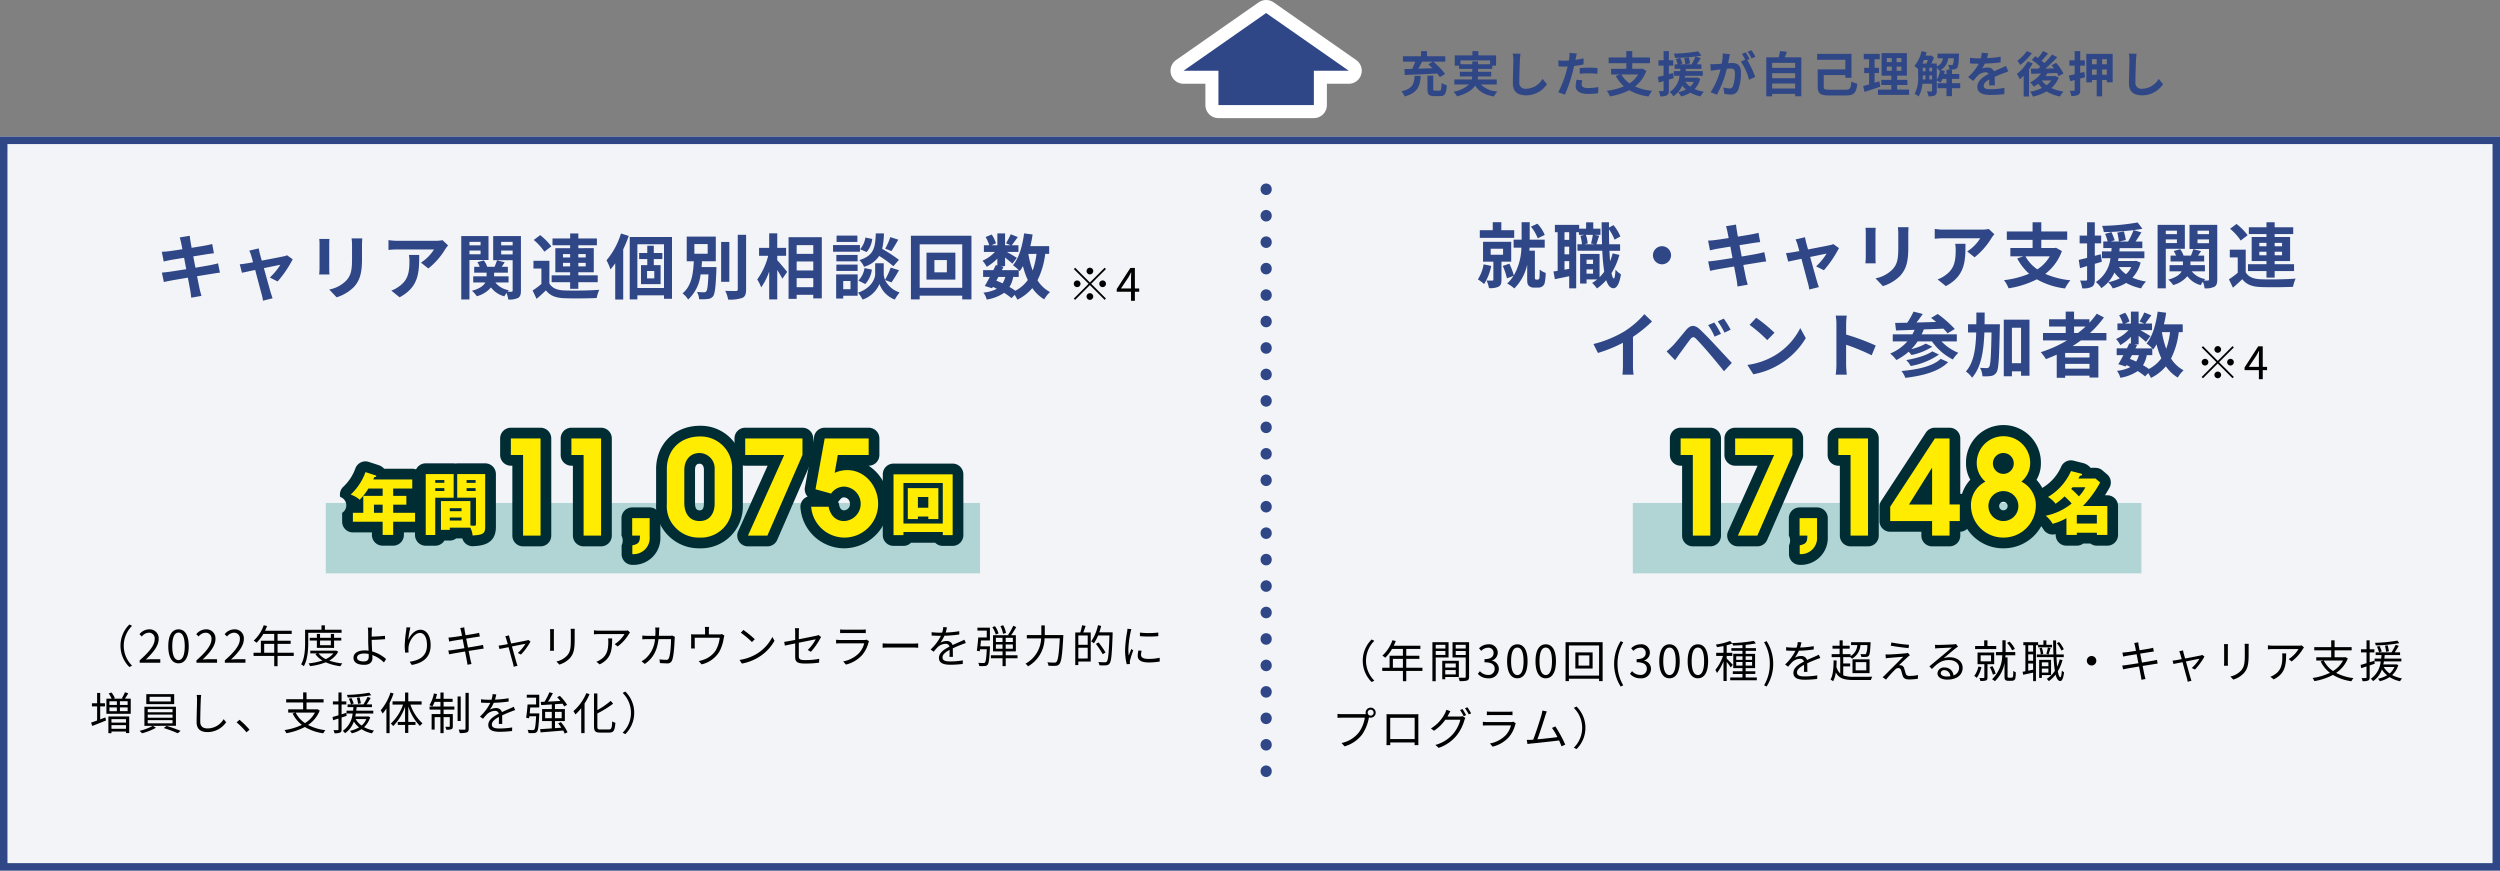 <svg xmlns="http://www.w3.org/2000/svg" width="671" height="233.671" viewBox="0 0 671 233.671">
  <rect x="0" y="0" width="671" height="233.671" fill="#808080" stroke="none"/>
  <g id="グループ_159434" data-name="グループ 159434" transform="translate(-529 -4699.958)">
    <g id="グループ_159123" data-name="グループ 159123">
      <g id="グループ_142147" data-name="グループ 142147" transform="translate(14765.333 14317.458)">
        <g id="グループ_142146" data-name="グループ 142146" transform="translate(-14760 -13963)">
          <g id="グループ_142144" data-name="グループ 142144" transform="translate(-309.77 3615.136)">
            <path id="パス_132962" data-name="パス 132962" d="M1151.1,749.347l22.167-15.483,22.167,15.483Z" transform="translate(0 0)" fill="#2f4687" stroke="#fff" stroke-linecap="round" stroke-linejoin="round" stroke-width="7"/>
            <rect id="長方形_17331" data-name="長方形 17331" width="25.61" height="10.849" transform="translate(1160.465 747.719)" fill="#2f4687" stroke="#fff" stroke-linecap="round" stroke-linejoin="round" stroke-width="7"/>
          </g>
        </g>
        <g id="グループ_142145" data-name="グループ 142145" transform="translate(-14760 -13963)">
          <g id="グループ_142144-2" data-name="グループ 142144" transform="translate(-309.77 3615.136)">
            <path id="パス_132962-2" data-name="パス 132962" d="M1151.1,749.347l22.167-15.483,22.167,15.483Z" transform="translate(0 0)" fill="#2f4687"/>
            <rect id="長方形_17331-2" data-name="長方形 17331" width="25.61" height="10.849" transform="translate(1160.465 747.719)" fill="#2f4687"/>
          </g>
        </g>
      </g>
      <path id="パス_133274" data-name="パス 133274" d="M8.827-8.177l-1.2.7c.364.325.741.689,1.105,1.066-1.274.039-2.561.078-3.77.117.338-.6.689-1.248,1-1.885ZM1.3-4.6c2.249-.091,5.577-.234,8.723-.4a10.682,10.682,0,0,1,.715.975l1.4-.858A20.572,20.572,0,0,0,8.983-8.177h3.2V-9.633H7.267v-1.378H5.681v1.378H.819v1.456H4.134A19.3,19.3,0,0,1,3.3-6.24c-.754.013-1.443.026-2.054.039Zm2.665.234C3.8-2.275,3.471-.936.4-.208a4.686,4.686,0,0,1,.9,1.365C4.823.169,5.408-1.664,5.6-4.368ZM9.451-.39c-.429,0-.494-.065-.494-.494V-4.42L7.4-4.433V-.871c0,1.469.364,1.937,1.82,1.937h1.56c1.287,0,1.677-.6,1.82-2.925a3.984,3.984,0,0,1-1.4-.611c-.065,1.807-.143,2.08-.559,2.08Zm6.812-7.1V-8.515h7.956v1.027H20.982v-.741H19.435v.741ZM26-2.054V-3.393H20.865a4.414,4.414,0,0,0,.1-.819h3.549V-5.46H20.982v-.78h3.8V-7.1h1.04V-9.867H21.06V-11H19.474v1.131H14.729V-7.1h1.157v.858h3.549v.78H16.094v1.248h3.328a5.958,5.958,0,0,1-.13.819H14.625v1.339h3.913A7.893,7.893,0,0,1,14.391-.117a6.309,6.309,0,0,1,.962,1.248c2.652-.715,4.1-1.742,4.862-2.9C21.242-.156,22.789.767,25.259,1.157A6.015,6.015,0,0,1,26.169-.2a6.6,6.6,0,0,1-4.433-1.859Zm6.383-8.255-2.093-.026a8.291,8.291,0,0,1,.169,1.755c0,1.118-.13,4.537-.13,6.279,0,2.223,1.378,3.159,3.51,3.159a6.729,6.729,0,0,0,5.642-2.99L38.3-3.562A5.2,5.2,0,0,1,33.852-.91a1.571,1.571,0,0,1-1.794-1.742c0-1.612.1-4.524.156-5.928C32.24-9.1,32.305-9.763,32.383-10.309ZM48.971-3.172l-1.547-.156a9.091,9.091,0,0,0-.234,1.742c0,1.313,1.183,2.067,3.367,2.067A20.868,20.868,0,0,0,53.209.3l.065-1.664a15.257,15.257,0,0,1-2.7.273c-1.391,0-1.781-.429-1.781-1A4.454,4.454,0,0,1,48.971-3.172Zm-1.469-7.2-1.989-.156a6.664,6.664,0,0,1-.039,1.313q-.039.312-.117.741-.6.039-1.17.039a12.865,12.865,0,0,1-1.638-.1l.039,1.625c.455.026.949.052,1.573.052.273,0,.559-.013.858-.026-.078.377-.182.741-.273,1.092A28.147,28.147,0,0,1,42.5.052L44.3.663a40.4,40.4,0,0,0,2.067-6.019c.143-.533.273-1.1.39-1.664A23.932,23.932,0,0,0,49.3-7.449V-9.074c-.715.169-1.443.312-2.171.416.039-.182.078-.351.1-.494C47.281-9.438,47.4-10.023,47.5-10.374Zm.767,3.926v1.521a22.336,22.336,0,0,1,2.509-.13,19.058,19.058,0,0,1,2.236.156l.039-1.56a22.861,22.861,0,0,0-2.288-.117C49.933-6.578,49-6.513,48.269-6.448Zm15.665,1.7a6.947,6.947,0,0,1-2.288,2.392,6.967,6.967,0,0,1-2.184-2.392Zm1.144-1.573-.273.052H62.374V-7.774h4.758V-9.308H62.374V-11h-1.6v1.69H56.043v1.534h4.732v1.508H56.693v1.521h2.4l-1.144.39a10.047,10.047,0,0,0,2.184,2.808A17.134,17.134,0,0,1,55.523-.364a5.89,5.89,0,0,1,.845,1.5A17.339,17.339,0,0,0,61.555-.52a13.858,13.858,0,0,0,5.174,1.677,7.941,7.941,0,0,1,.988-1.508A15.069,15.069,0,0,1,63.1-1.521a9.191,9.191,0,0,0,3.055-4.186Zm8.216,1.2L72.2-4.836V-7.124h1.17v-1.43H72.2V-11H70.785v2.444H69.42v1.43h1.365v2.665c-.572.143-1.092.273-1.534.364l.234,1.521,1.3-.39V-.507c0,.169-.065.221-.221.221A10.252,10.252,0,0,1,69.5-.3a5.751,5.751,0,0,1,.39,1.43A3.32,3.32,0,0,0,71.682.845c.39-.247.52-.637.52-1.352v-2.86c.429-.117.858-.247,1.287-.377Zm5.6,2.353a4.181,4.181,0,0,1-.962,1.3,4.755,4.755,0,0,1-1.3-1.3Zm.884-1.157-.247.039H76.453c.039-.169.065-.338.1-.507H81.3V-5.642H76.713c.026-.208.039-.4.052-.611h4.16V-7.462H79.69c.338-.507.715-1.105,1.066-1.677l-1.43-.416c.585-.078,1.118-.156,1.612-.247l-.871-1.157a42.638,42.638,0,0,1-6.539.624,3.962,3.962,0,0,1,.325,1.144,51.353,51.353,0,0,0,5.473-.364,14.072,14.072,0,0,1-1.014,2.093H76.687L77.9-7.735a13.056,13.056,0,0,0-.351-1.573L76.336-9.1a12.82,12.82,0,0,1,.286,1.638h-1.5l.728-.234c-.117-.39-.39-1.014-.585-1.495l-1.17.325a13.661,13.661,0,0,1,.468,1.4h-.806v1.209H75.3c-.026.2-.039.4-.052.611H73.515v1.248h1.56A6.034,6.034,0,0,1,72.4-.013a4.3,4.3,0,0,1,1,1.118,6.637,6.637,0,0,0,2.4-2.86A5.427,5.427,0,0,0,76.791-.7a7.97,7.97,0,0,1-2.119.715A5.156,5.156,0,0,1,75.5,1.157,9.042,9.042,0,0,0,77.961.143a9.915,9.915,0,0,0,2.743,1,5.11,5.11,0,0,1,.91-1.261,10.012,10.012,0,0,1-2.5-.7,6.442,6.442,0,0,0,1.495-2.769ZM88.6-10.179l-1.937-.195a13.23,13.23,0,0,1-.273,2.743c-.663.065-1.274.1-1.677.117a12.413,12.413,0,0,1-1.391,0l.156,1.768c.4-.065,1.079-.156,1.456-.221.234-.026.65-.078,1.118-.13A19.893,19.893,0,0,1,83.408.013L85.1.689A27.4,27.4,0,0,0,87.75-6.279c.377-.026.7-.052.91-.052.806,0,1.261.143,1.261,1.183a10.318,10.318,0,0,1-.533,3.6.953.953,0,0,1-.975.559,7.512,7.512,0,0,1-1.586-.273L87.1.455a8.543,8.543,0,0,0,1.56.182,2.066,2.066,0,0,0,2.132-1.2,12.737,12.737,0,0,0,.741-4.771c0-1.872-.975-2.483-2.353-2.483-.273,0-.65.026-1.092.052.091-.468.195-.949.273-1.339C88.426-9.425,88.517-9.841,88.6-10.179Zm5.785-1.079-1.04.416a14.7,14.7,0,0,1,1.053,1.794L95.42-9.49A17.293,17.293,0,0,0,94.38-11.258Zm-1.547.585-1.027.429A14.373,14.373,0,0,1,92.69-8.71L91.52-8.2A14.62,14.62,0,0,1,93.7-3.328l1.651-.754a23.591,23.591,0,0,0-2.119-4.537l.637-.273C93.626-9.373,93.158-10.192,92.833-10.673ZM99.918-.962V-2.314h6.175V-.962Zm6.175-4.121v1.339H99.918V-5.083Zm0-2.769v1.339H99.918V-7.852Zm-2.808-1.482c.208-.468.416-.975.611-1.495l-1.872-.208a14.712,14.712,0,0,1-.351,1.7H98.345V1.118h1.573V.468h6.175v.637h1.651V-9.334Zm12.1,8.684c-1.391,0-1.625-.117-1.625-.806V-4.589h5.8v.741h1.651V-10.27h-9.217v1.586h7.566V-6.11h-7.41v4.68c0,1.859.793,2.327,3.224,2.327h4.212c2.327,0,2.9-.676,3.185-3.159a5.9,5.9,0,0,1-1.573-.585c-.169,1.872-.351,2.2-1.651,2.2Zm13.3-2.275c-.416.143-.845.273-1.274.4v-2.6h1.17V-6.539h-1.17V-8.827H128.8V-10.27h-4.29v1.443h1.43v2.288h-1.313v1.417h1.313v3.055c-.6.169-1.131.312-1.586.429l.351,1.573c1.248-.4,2.808-.9,4.238-1.4Zm2-3.926h1.339v1.118h-1.339Zm0-2.3h1.339V-8.06h-1.339Zm3.926,1.092h-1.287V-9.152h1.287Zm0,2.327h-1.287V-6.851h1.287ZM133.471-.676V-1.911h2.756V-3.3h-2.756V-4.42h2.613v-6.045H129.3V-4.42h2.6V-3.3h-2.691v1.391H131.9V-.676H128.31v1.4h8.359v-1.4Zm10.634-5.941a3.685,3.685,0,0,1,.624.884c.091-.039.182-.091.273-.13a7.147,7.147,0,0,1-.9,2.535Zm-2,3.211V-4.485h.741v1.079Zm-1.755-1.079h.728v1.079h-.741c.013-.3.013-.585.013-.858Zm1.365-4.147c-.117.325-.234.663-.364.949h-1.118c.156-.3.3-.624.442-.949Zm.39,2.08h.741v.975H142.1Zm-1.755,0h.728v.975h-.728ZM150.4-2.392h-2.21v-1.17h1.95v-1.3h-1.95v-1.17h-1.469v1.17h-.637c.078-.273.13-.559.182-.832l-1.157-.234a3.959,3.959,0,0,0,2.041-3.159h1.508a4.074,4.074,0,0,1-.234,1.664.385.385,0,0,1-.351.143c-.182,0-.533-.013-.936-.052a3.081,3.081,0,0,1,.351,1.248,9.6,9.6,0,0,0,1.313-.039,1.157,1.157,0,0,0,.793-.429c.273-.338.39-1.235.455-3.3.013-.169.026-.494.026-.494H144.3v1.261h1.456a2.723,2.723,0,0,1-1.651,2.2v-.793h-1.456a14.59,14.59,0,0,0,.715-1.638l-.884-.546-.2.065H141.1c.1-.3.195-.611.273-.923l-1.365-.286a9.1,9.1,0,0,1-1.924,3.991,8.375,8.375,0,0,1,1.014.832v1.924a9.006,9.006,0,0,1-.936,4.732,5.347,5.347,0,0,1,1.066.689,8.1,8.1,0,0,0,1.027-3.419h2.587V-.39c0,.169-.065.221-.221.221s-.663,0-1.183-.026a4.126,4.126,0,0,1,.442,1.313,3.655,3.655,0,0,0,1.729-.26c.39-.221.494-.611.494-1.222V-3.107a7.266,7.266,0,0,1,1.014.546,5.546,5.546,0,0,0,.52-1h1.079v1.17h-2.4v1.326h2.4V1.079h1.469V-1.066h2.21Zm7.5-8.034-1.716-.143a7.227,7.227,0,0,1-.26,1.495H155.3a16.915,16.915,0,0,1-2.288-.156v1.521c.715.052,1.664.078,2.2.078h.169A12.758,12.758,0,0,1,152.5-4.043L153.894-3a14.968,14.968,0,0,1,1.209-1.43,3.167,3.167,0,0,1,2.028-.9,1,1,0,0,1,.91.442C156.559-4.121,155-3.081,155-1.417S156.507.754,158.548.754a32.52,32.52,0,0,0,3.679-.221l.052-1.677a21.267,21.267,0,0,1-3.692.364c-1.274,0-1.885-.195-1.885-.91,0-.65.52-1.157,1.5-1.716-.013.572-.026,1.2-.065,1.586h1.56c-.013-.6-.039-1.56-.052-2.288.793-.364,1.534-.65,2.119-.884.442-.169,1.131-.429,1.547-.546l-.65-1.508c-.481.247-.936.455-1.443.676-.533.234-1.079.455-1.755.767a1.76,1.76,0,0,0-1.729-1,4.4,4.4,0,0,0-1.469.26A9.078,9.078,0,0,0,157-7.67a38.726,38.726,0,0,0,4.238-.325l.013-1.508a32.912,32.912,0,0,1-3.679.377A12.432,12.432,0,0,0,157.9-10.426ZM168.272-11a10.862,10.862,0,0,1-2.548,2.574,11.827,11.827,0,0,1,.806,1.131,15.982,15.982,0,0,0,3.107-3.172Zm.234,2.769a11.089,11.089,0,0,1-2.9,3.341,9.388,9.388,0,0,1,.806,1.443,11.507,11.507,0,0,0,1.014-.962V1.157h1.443V-6.149a17.42,17.42,0,0,0,.988-1.573Zm3.8,5.1h2.522a5.788,5.788,0,0,1-1.248,1.274,5.936,5.936,0,0,1-1.287-1.261Zm3.575-1.209-.247.052h-2.353c.182-.247.351-.507.507-.767.845-.026,1.729-.052,2.587-.091a7.5,7.5,0,0,1,.429.858l1.3-.728a12.817,12.817,0,0,0-1.976-2.847l-1.2.663c.221.26.442.533.65.832l-2.327.039a41.547,41.547,0,0,0,3.185-3.016l-1.365-.754a23.326,23.326,0,0,1-2.093,2.3,9.774,9.774,0,0,0-.741-.65c.546-.546,1.183-1.248,1.742-1.911l-1.339-.689a14.182,14.182,0,0,1-1.391,1.872c-.247-.169-.494-.325-.715-.468l-.923,1A14.788,14.788,0,0,1,171.9-6.8c-.182.169-.377.338-.559.494-.741.013-1.417.013-2,.013l.13,1.365,2.6-.078a8.391,8.391,0,0,1-2.9,2.4,9.01,9.01,0,0,1,1,1.144,12.575,12.575,0,0,0,1.17-.806,7.082,7.082,0,0,0,1.027,1.131,11.239,11.239,0,0,1-3.2,1.014A5.028,5.028,0,0,1,169.91,1.2,12.705,12.705,0,0,0,173.589-.2a10.53,10.53,0,0,0,3.588,1.365A5.78,5.78,0,0,1,178.1-.156a11.665,11.665,0,0,1-3.237-.949,7.1,7.1,0,0,0,1.976-2.808ZM183.7-5.421l-1.105.26v-1.95h1.248v-1.43H182.6V-11h-1.482v2.457H179.7v1.43h1.417V-4.8c-.585.143-1.118.26-1.586.364l.4,1.482,1.183-.312V-.585c0,.182-.052.234-.221.234s-.637,0-1.105-.013a5.614,5.614,0,0,1,.429,1.378,3.641,3.641,0,0,0,1.833-.286c.416-.221.546-.585.546-1.313V-3.653L183.9-4Zm4.784.754V-6.084h1.261v1.417Zm-2.73,0V-6.084h1.274v1.417Zm1.274-4.2v1.378h-1.274V-8.866Zm2.717,1.378h-1.261V-8.866h1.261Zm-5.5-2.782v7.631h1.508v-.624h1.274V1.131h1.456V-3.263h1.261v.611h1.573V-10.27Zm13.494-.039-2.093-.026a8.291,8.291,0,0,1,.169,1.755c0,1.118-.13,4.537-.13,6.279,0,2.223,1.378,3.159,3.51,3.159a6.729,6.729,0,0,0,5.642-2.99l-1.183-1.43A5.2,5.2,0,0,1,199.212-.91a1.571,1.571,0,0,1-1.794-1.742c0-1.612.1-4.524.156-5.928C197.6-9.1,197.665-9.763,197.743-10.309Z" transform="translate(904.725 4724.688)" fill="#2f4687"/>
    </g>
    <g id="グループ_159122" data-name="グループ 159122">
      <g id="長方形_17882" data-name="長方形 17882" transform="translate(529 4736.629)" fill="#f2f4f8" stroke="#2f4687" stroke-width="2">
        <rect width="671" height="197" stroke="none"/>
        <rect x="1" y="1" width="669" height="195" fill="none"/>
      </g>
      <line id="線_938" data-name="線 938" y2="159.752" transform="translate(868.834 4750.706)" fill="none" stroke="#2f4687" stroke-linecap="round" stroke-width="3" stroke-dasharray="0.1 7"/>
      <path id="パス_133252" data-name="パス 133252" d="M-113.354-13.566c.057.3.19.931.342,1.729-1.634.266-3.1.475-3.762.551-.589.076-1.159.114-1.767.133l.513,2.622c.646-.171,1.14-.266,1.748-.4.589-.1,2.052-.342,3.724-.608.171.969.38,2.033.57,3.059-1.919.3-3.686.589-4.56.7-.608.076-1.463.19-1.976.209l.532,2.546c.437-.114,1.083-.247,1.9-.4s2.6-.456,4.541-.779c.3,1.6.551,2.907.646,3.458.114.551.171,1.216.266,1.919L-107.9.684c-.171-.608-.361-1.292-.494-1.862-.114-.589-.38-1.862-.684-3.42,1.672-.266,3.211-.513,4.123-.665.722-.114,1.5-.247,2.014-.285l-.513-2.508c-.494.152-1.2.3-1.938.456-.855.171-2.413.437-4.123.722-.209-1.045-.4-2.09-.589-3.04,1.577-.247,3.021-.475,3.8-.608.57-.076,1.33-.19,1.748-.228l-.456-2.489c-.456.133-1.178.285-1.786.4-.684.133-2.128.361-3.743.627-.152-.855-.266-1.482-.3-1.748-.1-.456-.152-1.1-.209-1.482l-2.679.437C-113.6-14.554-113.468-14.117-113.354-13.566Zm20.824,1.5-2.546.608a6.654,6.654,0,0,1,.532,1.349c.133.418.3,1.026.494,1.767-.874.171-1.558.285-1.824.323-.627.114-1.14.171-1.748.228l.589,2.28c.57-.133,1.957-.418,3.553-.76C-92.8-3.686-92.017-.722-91.732.3a10.89,10.89,0,0,1,.342,1.672l2.584-.646C-88.958.95-89.2.1-89.319-.228c-.285-.988-1.1-3.914-1.824-6.536,2.052-.418,3.952-.817,4.408-.893a16.867,16.867,0,0,1-2.812,3.42l2.09,1.045A29.907,29.907,0,0,0-83.41-9.139l-1.52-1.083a3.622,3.622,0,0,1-.969.3c-.741.171-3.4.684-5.814,1.14-.209-.741-.38-1.387-.513-1.843C-92.34-11.115-92.454-11.628-92.53-12.065Zm27.8-2.679H-67.6a13.4,13.4,0,0,1,.114,1.9v3.61c0,2.964-.247,4.389-1.558,5.814a8.6,8.6,0,0,1-4.56,2.394l1.976,2.09a11.187,11.187,0,0,0,4.617-2.736c1.406-1.558,2.2-3.325,2.2-7.41v-3.762C-64.809-13.6-64.771-14.212-64.733-14.744Zm-8.816.152h-2.736a13.491,13.491,0,0,1,.076,1.463v6.4c0,.57-.076,1.311-.1,1.672h2.755c-.038-.437-.057-1.178-.057-1.653v-6.422C-73.606-13.737-73.587-14.155-73.549-14.592ZM-41.7-12.863l-1.5-1.406a9.8,9.8,0,0,1-1.938.171H-55.385a15.063,15.063,0,0,1-2.318-.19v2.641c.893-.076,1.52-.133,2.318-.133h9.9a11.3,11.3,0,0,1-3.5,3.534l1.976,1.577a19.351,19.351,0,0,0,4.56-5.206A9.566,9.566,0,0,1-41.7-12.863ZM-49.457-10.3h-2.755a10.533,10.533,0,0,1,.133,1.71c0,3.116-.456,5.13-2.869,6.8A7.508,7.508,0,0,1-56.943-.741l2.223,1.805C-49.552-1.71-49.457-5.586-49.457-10.3Zm16.473-3.515v.931h-2.983v-.931Zm-2.983,3.325v-.988h2.983v.988Zm5.111,1.539v-6.422h-7.315V1.653h2.2v-10.6Zm3.4-1.5v-1.026h3.078v1.026Zm3.078-3.363v.931h-3.078v-.931Zm2.223-1.558H-29.6v6.479h5.225V-.76c0,.228-.076.323-.3.323a9.538,9.538,0,0,1-1.064,0,3.785,3.785,0,0,1,.361-.4,5.71,5.71,0,0,1-3.629-2.071h3.534V-4.56h-3.876v-.988h3.686V-7.125h-1.653l.817-1.2-2.071-.532c-.152.475-.418,1.159-.646,1.729H-31.2a6.223,6.223,0,0,0-.912-1.71l-1.729.475a7.542,7.542,0,0,1,.627,1.235h-1.482v1.577h3.325v.988H-34.96v1.653h3.249c-.456.836-1.463,1.653-3.591,2.223A7.191,7.191,0,0,1-33.991.779a7.381,7.381,0,0,0,3.8-2.375A6.508,6.508,0,0,0-26.6.8a8.009,8.009,0,0,1,.589-.912,7.829,7.829,0,0,1,.456,1.767,5.245,5.245,0,0,0,2.622-.418c.608-.361.779-.931.779-1.976ZM-10.868-7.22v-.95h1.919v.95Zm0-3.325h1.919v.912h-1.919Zm6.1,0v.912H-6.745v-.912Zm0,3.325H-6.745v-.95h1.976Zm-4.18,6h2.2V-2.983h5.206V-4.826H-6.745v-.836H-2.6v-6.46H-6.745V-12.9h4.978v-1.824H-6.745v-1.349h-2.2v1.349H-13.68V-12.9h4.731v.779H-12.92v6.46h3.971v.836h-4.959v1.843h4.959ZM-14-12.6a16.511,16.511,0,0,0-2.983-3.021l-1.729,1.292a14.806,14.806,0,0,1,2.85,3.154Zm-.513,3.876h-4.275V-6.65h2.128v4.142A22.77,22.77,0,0,1-19.019-.76l1.064,2.242c.969-.817,1.748-1.539,2.508-2.28,1.14,1.463,2.66,2.014,4.921,2.109,2.318.095,6.346.057,8.7-.057a10.3,10.3,0,0,1,.7-2.2c-2.622.209-7.106.266-9.386.171-1.938-.076-3.268-.608-4.009-1.881ZM4.693-16.055A20.1,20.1,0,0,1,.817-8.873,15.96,15.96,0,0,1,1.881-6.422,19.5,19.5,0,0,0,3.154-8.056V1.672H5.3V-11.8a36.122,36.122,0,0,0,1.482-3.61ZM13.642-4.009H11.7V-6h1.938ZM15.808-9.2V-10.83h-2.3v-1.938H11.761v1.938H9.576V-9.2h2.185v1.634H10.07V-2.47h5.263V-7.562H13.509V-9.2ZM9.1-1.425V-13.167h7.144V-1.425Zm-2.052-13.7V1.634H9.1V.532h7.144v.931h2.147V-15.124Zm17.347,1.9h3.572v2.6H24.4Zm1.938,6.175c.038-.513.076-1.045.114-1.558h3.7v-6.612H22.344v6.612h1.9c-.152,3.154-.532,6.574-3.021,8.626a5.936,5.936,0,0,1,1.5,1.653,10.779,10.779,0,0,0,3.344-6.745h2.109c-.133,3-.3,4.218-.589,4.541a.684.684,0,0,1-.627.247A15.308,15.308,0,0,1,25.1-.38a4.634,4.634,0,0,1,.57,1.957,14.02,14.02,0,0,0,2.3-.057,1.988,1.988,0,0,0,1.425-.7c.513-.646.722-2.47.912-7.049,0-.266.019-.817.019-.817Zm7.448-6.745h-2.2V-3.1h2.2Zm2.261-1.919v14.63c0,.342-.152.456-.513.456-.4,0-1.615,0-2.85-.038a8.256,8.256,0,0,1,.779,2.337,10.092,10.092,0,0,0,3.781-.437c.779-.361,1.045-.988,1.045-2.318v-14.63Zm10.6,5.643H49.02V-12.2H46.645v-3.9H44.479v3.9H41.762v2.128h2.451a18.488,18.488,0,0,1-2.945,6.346A11.135,11.135,0,0,1,42.332-1.6a16.3,16.3,0,0,0,2.147-4.275V1.634h2.166v-7.9c.532.855,1.083,1.748,1.368,2.356l1.292-1.843c-.38-.475-2-2.432-2.66-3.154Zm5.206,8.417V-4.085h4.465v2.432Zm4.465-6.9v2.413H51.851V-8.55Zm0-4.389v2.356H51.851v-2.356Zm-6.631-2.128V1.482h2.166V.4h4.465v.969H58.6V-15.067Zm27.3-.019a16.687,16.687,0,0,1-1.368,3.1l1.672.646c.532-.8,1.216-1.957,1.843-3.059Zm2.318,6.1a39.5,39.5,0,0,0-4.5-2.945,20.046,20.046,0,0,0,.475-4.142H73.093c-.152,3.762-.456,5.928-4.408,7.163a5.538,5.538,0,0,1,1.254,1.786A7.154,7.154,0,0,0,74-10.032a28.446,28.446,0,0,1,3.8,2.755Zm-9.025,6.5a7.258,7.258,0,0,0,1.767-3.876l-1.976-.4A6.074,6.074,0,0,1,68.419-3.42ZM70.3-14.972a6.149,6.149,0,0,1-1.425,3.135l1.767.76a6.774,6.774,0,0,0,1.5-3.515ZM68.153-15.5H62.567v1.71h5.586Zm.684,2.546h-7.22v1.786h7.22Zm-.627,2.641h-5.7v1.729h5.7Zm-5.7,4.294h5.7V-7.714h-5.7Zm3.8,2.717v2.185H64.353V-3.306Zm1.919-1.786H62.453V1.387h1.9V.646h3.876Zm9.082,2.147a36.543,36.543,0,0,0,2-3.268L77.083-6.9a20.542,20.542,0,0,1-1.5,3.287,4.093,4.093,0,0,1-.361-1.6V-8.075h-2.3v2.869c0,1.273-.969,3.762-4.6,5.035a9.47,9.47,0,0,1,1.235,1.843,7.573,7.573,0,0,0,4.522-4.18,7.03,7.03,0,0,0,4.1,4.18A17.854,17.854,0,0,1,79.477-.247a6.492,6.492,0,0,1-3.895-3.325Zm14.858-2.7H88.825V-8.93h3.344ZM86.7-10.906v7.22h7.752v-7.22ZM84.873-1.482V-13.148H96.292V-1.482ZM82.517-15.466v17.1h2.356V.627H96.292V1.634h2.47v-17.1ZM111.454-4.408V-6.232c.114.114.19.209.266.285a12.052,12.052,0,0,0,.874-1.368,20.114,20.114,0,0,0,1.292,3.743A9.334,9.334,0,0,1,110.542-.7a17.7,17.7,0,0,0-1.577-1.007,7.679,7.679,0,0,0,1.007-2.7Zm-5.453,0h1.843a5.777,5.777,0,0,1-.722,1.729c-.551-.266-1.1-.494-1.672-.722Zm10.222-6.175A20.33,20.33,0,0,1,115.2-6.118a23.974,23.974,0,0,1-1.159-4.465Zm3.4,0v-2.09H114.57c.247-1.007.456-2.052.608-3.116l-2.28-.3c-.456,3.382-1.368,6.612-2.983,8.55a13.173,13.173,0,0,1,1.539,1.311h-4.522l.456-.912-.817-.171h1.216v-2.3c.741.589,1.539,1.254,1.957,1.653l1.2-1.558c-.418-.285-1.767-1.083-2.679-1.6h3.116V-12.9h-1.805c.456-.589,1.045-1.387,1.634-2.2l-1.9-.76a18.353,18.353,0,0,1-1.273,2.413l1.254.551h-1.5v-3.192h-2.071V-12.9h-1.6l1.216-.532a8.1,8.1,0,0,0-1.14-2.356l-1.634.684a10.121,10.121,0,0,1,.988,2.2h-1.444v1.786h2.964a10.093,10.093,0,0,1-3.344,2.375,6.836,6.836,0,0,1,1.14,1.634,13.694,13.694,0,0,0,2.85-2.2v1.824l-.418-.095c-.19.418-.418.874-.646,1.349H101.9v1.824H103.7c-.475.912-.95,1.767-1.368,2.432l1.976.608.209-.361a10.957,10.957,0,0,1,1.064.513,9.984,9.984,0,0,1-3.61,1.026,4.991,4.991,0,0,1,.893,1.862A11.657,11.657,0,0,0,107.54-.133a18.005,18.005,0,0,1,1.976,1.425l.855-.874a8.579,8.579,0,0,1,.722,1.292A12.341,12.341,0,0,0,115.1-1.406a10.313,10.313,0,0,0,3.192,3.021,8.725,8.725,0,0,1,1.558-1.957A8.918,8.918,0,0,1,116.489-3.5a21.38,21.38,0,0,0,2.071-7.087Z" transform="translate(690.971 4778.688)" fill="#2f4687"/>
      <path id="パス_133254" data-name="パス 133254" d="M-91.9-12.673a9.722,9.722,0,0,0-1.957-3.021l-1.748.8a10.609,10.609,0,0,1,1.824,3.135Zm-8.189-1.273h-3.458v-2.147h-2.3v2.147h-3.477v2.052h9.234ZM-108.3-4.788a10.655,10.655,0,0,1-1.539,4.047A11.291,11.291,0,0,1-108.167.513a14.544,14.544,0,0,0,1.919-4.864Zm1.9-4.18h3.325v1.615H-106.4Zm5.51,3.477V-10.83h-7.562v5.339h2.774V-.684c0,.209-.076.266-.3.266-.209,0-.912,0-1.539-.019a7.963,7.963,0,0,1,.665,2.033,5.349,5.349,0,0,0,2.527-.361c.646-.342.817-.912.817-1.862V-5.491Zm6.726,4.807a.378.378,0,0,1-.3-.133.458.458,0,0,1-.076-.285V-8.455h-1.482l.057-.8H-91.9V-11.4h-4.028v-4.693H-98.1V-11.4h-2.147v2.147h2.09a15.871,15.871,0,0,1-2.033,7.448,17.128,17.128,0,0,0-1.2-3.154l-1.767.608a18.038,18.038,0,0,1,1.121,3.325l1.767-.665a9.629,9.629,0,0,1-1.71,2.052,9.852,9.852,0,0,1,1.919,1.33,12.881,12.881,0,0,0,3.458-6.4V-.95c0,1.216.095,1.577.437,1.919a1.9,1.9,0,0,0,1.368.494h1.1A2.032,2.032,0,0,0-92.53,1.14,1.641,1.641,0,0,0-91.884.114a14.989,14.989,0,0,0,.247-2.6,4.777,4.777,0,0,1-1.615-.893,20.3,20.3,0,0,1-.057,2.147A.78.78,0,0,1-93.48-.8a.447.447,0,0,1-.323.114Zm13.49-1.6V-3.42h1.748v1.14Zm1.748-3.743v1.14h-1.748v-1.14Zm-.057-6.669a19.345,19.345,0,0,1-.494,2.318l.969.209h-2.717l.855-.209a8.467,8.467,0,0,0-.494-2.318Zm-6.346,1.349h-1.254V-13.4h1.254Zm-1.254,8v-2.3h1.254v2.071Zm1.254-4.123h-1.254V-9.519h1.254Zm11.666-.247a17.933,17.933,0,0,1-.684,2.09q-.114-1.283-.171-2.793h2.85v-1.748h-2.926c-.038-1.273-.057-2.6-.057-4.009a13.032,13.032,0,0,1,1.5,2.774l1.558-.874A11.954,11.954,0,0,0-73.435-15.3l-1.216.646v-1.425h-1.976c.019,2.109.057,4.1.114,5.909h-1.52c.209-.608.475-1.463.76-2.28l-1.292-.247h1.634v-1.653h-1.938v-1.71h-1.919v1.71H-82.65v-1.026h-6.517V-13.4h.741V-3.04c-.4.076-.779.133-1.121.171l.38,2.071c1.14-.228,2.489-.513,3.838-.8V1.653h1.881V-13.4h.722v.7h1.5l-1.1.266a10.205,10.205,0,0,1,.418,2.261h-1.2v1.748h6.669a50.3,50.3,0,0,0,.513,5.624A10.377,10.377,0,0,1-77.178-1.33V-7.581H-82.4V.361h1.729v-1.1h2.85a11.44,11.44,0,0,1-1.349.95,10.154,10.154,0,0,1,1.292,1.482A13.126,13.126,0,0,0-75.392-.532c.456,1.387,1.083,2.147,1.938,2.166.646,0,1.539-.665,2.014-3.743A6.609,6.609,0,0,1-72.9-3.363c-.076,1.5-.228,2.375-.456,2.375-.228-.019-.437-.532-.608-1.444a18.677,18.677,0,0,0,2.109-4.883ZM-60.42-9.652A2.449,2.449,0,0,0-62.852-7.22,2.449,2.449,0,0,0-60.42-4.788,2.449,2.449,0,0,0-57.988-7.22,2.449,2.449,0,0,0-60.42-9.652Zm17.556-3.914c.057.3.19.931.342,1.729-1.634.266-3.1.475-3.762.551-.589.076-1.159.114-1.767.133l.513,2.622c.646-.171,1.14-.266,1.748-.4.589-.1,2.052-.342,3.724-.608.171.969.38,2.033.57,3.059-1.919.3-3.686.589-4.56.7-.608.076-1.463.19-1.976.209l.532,2.546c.437-.114,1.083-.247,1.9-.4s2.6-.456,4.541-.779c.3,1.6.551,2.907.646,3.458.114.551.171,1.216.266,1.919l2.736-.494c-.171-.608-.361-1.292-.494-1.862-.114-.589-.38-1.862-.684-3.42,1.672-.266,3.211-.513,4.123-.665.722-.114,1.5-.247,2.014-.285l-.513-2.508c-.494.152-1.2.3-1.938.456-.855.171-2.413.437-4.123.722-.209-1.045-.4-2.09-.589-3.04,1.577-.247,3.021-.475,3.8-.608.57-.076,1.33-.19,1.748-.228l-.456-2.489c-.456.133-1.178.285-1.786.4-.684.133-2.128.361-3.743.627-.152-.855-.266-1.482-.3-1.748-.095-.456-.152-1.1-.209-1.482l-2.679.437C-43.111-14.554-42.978-14.117-42.864-13.566Zm20.824,1.5-2.546.608a6.654,6.654,0,0,1,.532,1.349c.133.418.3,1.026.494,1.767-.874.171-1.558.285-1.824.323-.627.114-1.14.171-1.748.228l.589,2.28c.57-.133,1.957-.418,3.553-.76C-22.306-3.686-21.527-.722-21.242.3A10.89,10.89,0,0,1-20.9,1.976l2.584-.646c-.152-.38-.4-1.235-.513-1.558-.285-.988-1.1-3.914-1.824-6.536,2.052-.418,3.952-.817,4.408-.893a16.867,16.867,0,0,1-2.812,3.42l2.09,1.045A29.907,29.907,0,0,0-12.92-9.139l-1.52-1.083a3.622,3.622,0,0,1-.969.3c-.741.171-3.4.684-5.814,1.14-.209-.741-.38-1.387-.513-1.843C-21.85-11.115-21.964-11.628-22.04-12.065Zm27.8-2.679H2.888A13.4,13.4,0,0,1,3-12.844v3.61C3-6.27,2.755-4.845,1.444-3.42a8.6,8.6,0,0,1-4.56,2.394l1.976,2.09A11.187,11.187,0,0,0,3.477-1.672C4.883-3.23,5.681-5,5.681-9.082v-3.762C5.681-13.6,5.719-14.212,5.757-14.744Zm-8.816.152H-5.8a13.491,13.491,0,0,1,.076,1.463v6.4c0,.57-.076,1.311-.1,1.672h2.755c-.038-.437-.057-1.178-.057-1.653v-6.422C-3.116-13.737-3.1-14.155-3.059-14.592Zm31.844,1.729-1.5-1.406a9.8,9.8,0,0,1-1.938.171H15.1a15.063,15.063,0,0,1-2.318-.19v2.641c.893-.076,1.52-.133,2.318-.133H25a11.3,11.3,0,0,1-3.5,3.534l1.976,1.577a19.351,19.351,0,0,0,4.56-5.206A9.566,9.566,0,0,1,28.785-12.863ZM21.033-10.3H18.278a10.533,10.533,0,0,1,.133,1.71c0,3.116-.456,5.13-2.869,6.8A7.508,7.508,0,0,1,13.547-.741L15.77,1.064C20.938-1.71,21.033-5.586,21.033-10.3ZM43.662-6.935a10.153,10.153,0,0,1-3.344,3.5,10.183,10.183,0,0,1-3.192-3.5Zm1.672-2.3-.4.076H41.382v-2.2h6.954V-13.6H41.382v-2.47H39.045v2.47H32.129v2.242h6.916v2.2H33.079v2.223h3.515l-1.672.57a14.684,14.684,0,0,0,3.192,4.1A25.041,25.041,0,0,1,31.369-.532,8.608,8.608,0,0,1,32.6,1.653,25.342,25.342,0,0,0,40.185-.76a20.254,20.254,0,0,0,7.562,2.451,11.606,11.606,0,0,1,1.444-2.2,22.024,22.024,0,0,1-6.745-1.71,13.433,13.433,0,0,0,4.465-6.118ZM57.342-7.486l-1.6.418v-3.344h1.71V-12.5h-1.71v-3.572H53.675V-12.5h-2v2.09h2v3.895c-.836.209-1.6.4-2.242.532l.342,2.223,1.9-.57V-.741c0,.247-.1.323-.323.323a14.984,14.984,0,0,1-1.558-.019,8.4,8.4,0,0,1,.57,2.09,4.852,4.852,0,0,0,2.622-.418c.57-.361.76-.931.76-1.976v-4.18c.627-.171,1.254-.361,1.881-.551Zm8.189,3.439a6.111,6.111,0,0,1-1.406,1.9,6.949,6.949,0,0,1-1.9-1.9Zm1.292-1.691-.361.057h-4.5c.057-.247.1-.494.152-.741h6.935V-8.246H62.339c.038-.3.057-.589.076-.893h6.08v-1.767h-1.8c.494-.741,1.045-1.615,1.558-2.451l-2.09-.608c.855-.114,1.634-.228,2.356-.361l-1.273-1.691a62.317,62.317,0,0,1-9.557.912,5.791,5.791,0,0,1,.475,1.672,75.053,75.053,0,0,0,8-.532,20.566,20.566,0,0,1-1.482,3.059H62.3l1.767-.4a19.084,19.084,0,0,0-.513-2.3l-1.767.3a18.739,18.739,0,0,1,.418,2.394H60.021l1.064-.342c-.171-.57-.57-1.482-.855-2.185l-1.71.475a19.97,19.97,0,0,1,.684,2.052H58.026v1.767h2.242c-.038.285-.057.589-.076.893H57.665v1.824h2.28a8.819,8.819,0,0,1-3.914,6.4,6.284,6.284,0,0,1,1.463,1.634,9.7,9.7,0,0,0,3.515-4.18,7.932,7.932,0,0,0,1.444,1.539,11.649,11.649,0,0,1-3.1,1.045,7.535,7.535,0,0,1,1.216,1.672A13.216,13.216,0,0,0,64.163.209a14.491,14.491,0,0,0,4.009,1.463A7.469,7.469,0,0,1,69.5-.171,14.633,14.633,0,0,1,65.854-1.2a9.415,9.415,0,0,0,2.185-4.047Zm10.963-8.075v.931H74.8v-.931ZM74.8-10.488v-.988h2.983v.988Zm5.111,1.539v-6.422H72.6V1.653h2.2v-10.6Zm3.4-1.5v-1.026h3.078v1.026Zm3.078-3.363v.931H83.315v-.931Zm2.223-1.558H81.168v6.479h5.225V-.76c0,.228-.076.323-.3.323a9.538,9.538,0,0,1-1.064,0,3.784,3.784,0,0,1,.361-.4,5.71,5.71,0,0,1-3.629-2.071h3.534V-4.56H81.415v-.988H85.1V-7.125H83.448l.817-1.2-2.071-.532c-.152.475-.418,1.159-.646,1.729H79.572a6.223,6.223,0,0,0-.912-1.71l-1.729.475a7.541,7.541,0,0,1,.627,1.235H76.076v1.577H79.4v.988H75.81v1.653h3.249C78.6-2.071,77.6-1.254,75.468-.684A7.191,7.191,0,0,1,76.779.779a7.381,7.381,0,0,0,3.8-2.375A6.508,6.508,0,0,0,84.17.8a8.009,8.009,0,0,1,.589-.912,7.829,7.829,0,0,1,.456,1.767,5.245,5.245,0,0,0,2.622-.418c.608-.361.779-.931.779-1.976ZM99.9-7.22v-.95h1.919v.95Zm0-3.325h1.919v.912H99.9Zm6.1,0v.912h-1.976v-.912Zm0,3.325h-1.976v-.95H106Zm-4.18,6h2.2V-2.983h5.206V-4.826h-5.206v-.836h4.142v-6.46h-4.142V-12.9H109v-1.824h-4.978v-1.349h-2.2v1.349H97.09V-12.9h4.731v.779H97.85v6.46h3.971v.836H96.862v1.843h4.959ZM96.767-12.6a16.511,16.511,0,0,0-2.983-3.021l-1.729,1.292a14.806,14.806,0,0,1,2.85,3.154Zm-.513,3.876H91.979V-6.65h2.128v4.142A22.769,22.769,0,0,1,91.751-.76l1.064,2.242C93.784.665,94.563-.057,95.323-.8c1.14,1.463,2.66,2.014,4.921,2.109,2.318.095,6.346.057,8.7-.057a10.3,10.3,0,0,1,.7-2.2c-2.622.209-7.106.266-9.386.171-1.938-.076-3.268-.608-4.009-1.881ZM-78.812,16.609l1.2,2.394a38.072,38.072,0,0,0,6.707-2.736v6.08a21.277,21.277,0,0,1-.133,2.489h3a13.063,13.063,0,0,1-.171-2.489V14.671A34.85,34.85,0,0,0-63.1,10.548l-2.052-1.957a24.358,24.358,0,0,1-5.358,4.617A30.552,30.552,0,0,1-78.812,16.609Zm32.433-5.776-1.653.684a17.231,17.231,0,0,1,1.729,3.1l1.71-.741A28.328,28.328,0,0,0-46.379,10.833Zm2.546-1.045-1.634.741a19.878,19.878,0,0,1,1.824,3.021l1.653-.8A27.655,27.655,0,0,0-43.833,9.788Zm-15.352,8.8,2.28,2.356c.342-.494.8-1.159,1.235-1.767.76-1.026,2.109-2.907,2.85-3.857.551-.684.95-.722,1.558-.114.684.7,2.375,2.546,3.477,3.857,1.121,1.311,2.736,3.268,4.009,4.845l2.09-2.242c-1.463-1.558-3.4-3.667-4.674-5.016-1.14-1.235-2.6-2.755-3.876-3.952-1.482-1.387-2.6-1.178-3.724.152-1.311,1.558-2.793,3.42-3.648,4.294C-58.2,17.711-58.615,18.129-59.185,18.585ZM-35.131,9.56l-1.786,1.9a39.505,39.505,0,0,1,4.75,4.1l1.938-1.976A38.374,38.374,0,0,0-35.131,9.56Zm-2.375,12.654,1.6,2.508a20.576,20.576,0,0,0,7.049-2.679,20.2,20.2,0,0,0,7.03-7.03l-1.482-2.679a17.891,17.891,0,0,1-6.916,7.391A19.583,19.583,0,0,1-37.506,22.214Zm23.9-.038a20.869,20.869,0,0,1-.19,2.66h2.964c-.076-.779-.171-2.109-.171-2.66V16.8A54.879,54.879,0,0,1-4.142,19.63l1.083-2.622A62.055,62.055,0,0,0-11,14.063V11.251a20.658,20.658,0,0,1,.171-2.28h-2.964a13.189,13.189,0,0,1,.19,2.28Zm27.987-1.6c-2.014,1.957-6.118,2.888-10.526,3.268A6.863,6.863,0,0,1,4.9,25.691c4.807-.589,9.006-1.71,11.476-4.218Zm-2.261-2c-1.5,1.083-4.484,1.919-6.992,2.337a6.271,6.271,0,0,1,1.2,1.6,19.244,19.244,0,0,0,7.581-3.078Zm6.593-2.679v-1.9H9.272a13.632,13.632,0,0,0,.57-1.311c1.71-.057,3.515-.133,5.263-.209a12.217,12.217,0,0,1,1.121,1.254l1.938-1.159a29.579,29.579,0,0,0-4.579-4.028L11.8,9.6c.437.323.893.684,1.349,1.083-1.786.057-3.572.095-5.263.152.57-.722,1.159-1.539,1.691-2.3L7.087,7.907A19.092,19.092,0,0,1,5.4,10.89c-1.2.019-2.3.038-3.249.057l.247,2.014c1.425-.038,3.116-.1,4.978-.171-.19.418-.38.836-.589,1.216H1.52v1.9H5.434a12.4,12.4,0,0,1-4.6,3.249A10.962,10.962,0,0,1,2.489,20.9,15.618,15.618,0,0,0,5.776,18.68c.285.285.57.627.779.874a16.694,16.694,0,0,0,5.567-2.223l-1.748-.836A15.308,15.308,0,0,1,6.5,17.977a14.885,14.885,0,0,0,1.691-2.071h3.857a15.081,15.081,0,0,0,5.605,4.845,8.839,8.839,0,0,1,1.463-1.786,12.968,12.968,0,0,1-4.522-3.059Zm7.448-4.6c.019-1.026.019-2.071.019-3.135H23.959c0,1.083,0,2.128-.019,3.135H21.717v2.2h2.2c-.133,4.446-.646,8.075-2.774,10.488A5.953,5.953,0,0,1,22.8,25.653c2.451-2.812,3.116-7.068,3.306-12.141h1.919c-.114,6.346-.266,8.7-.627,9.215a.689.689,0,0,1-.646.342c-.361,0-1.045-.019-1.805-.076a5.448,5.448,0,0,1,.646,2.261,10.707,10.707,0,0,0,2.3-.076,2.022,2.022,0,0,0,1.463-.969c.589-.874.722-3.781.893-11.875.019-.285.019-1.026.019-1.026ZM33.5,21.758V12.239h2.451v9.519ZM31.312,10.073V25.254H33.5V23.943h2.451v1.178h2.261V10.073Zm18.867,1.843h3.1a25.947,25.947,0,0,1-2.052,1.729H50.179Zm4.142,8.3H47.785V19h6.536Zm-6.536,3V21.929h6.536v1.292ZM58.862,15.64V13.645H54.454A27.791,27.791,0,0,0,58.2,9.465l-1.938-.988A23.138,23.138,0,0,1,54.3,10.89V9.959H50.179V7.907H47.937V9.959H43.472v1.957h4.465v1.729h-6.1V15.64H48.3a33.665,33.665,0,0,1-7.049,3.154,12.3,12.3,0,0,1,1.368,1.862c.969-.361,1.957-.779,2.907-1.2v6.213h2.261V25.1h6.536V25.6H56.7V17.16H49.78c.779-.494,1.5-.988,2.242-1.52Zm12.312,3.952V17.768c.114.114.19.209.266.285a12.052,12.052,0,0,0,.874-1.368,20.114,20.114,0,0,0,1.292,3.743A9.334,9.334,0,0,1,70.262,23.3a17.7,17.7,0,0,0-1.577-1.007,7.679,7.679,0,0,0,1.007-2.7Zm-5.453,0h1.843a5.777,5.777,0,0,1-.722,1.729c-.551-.266-1.1-.494-1.672-.722Zm10.222-6.175a20.33,20.33,0,0,1-1.026,4.465,23.974,23.974,0,0,1-1.159-4.465Zm3.4,0v-2.09H74.29c.247-1.007.456-2.052.608-3.116l-2.28-.3c-.456,3.382-1.368,6.612-2.983,8.55a13.173,13.173,0,0,1,1.539,1.311H66.652l.456-.912-.817-.171h1.216v-2.3c.741.589,1.539,1.254,1.957,1.653l1.2-1.558c-.418-.285-1.767-1.083-2.679-1.6H71.1V11.1H69.293c.456-.589,1.045-1.387,1.634-2.2l-1.9-.76a18.353,18.353,0,0,1-1.273,2.413l1.254.551h-1.5V7.907H65.436V11.1h-1.6l1.216-.532a8.1,8.1,0,0,0-1.14-2.356l-1.634.684a10.121,10.121,0,0,1,.988,2.2H61.826v1.786H64.79a10.093,10.093,0,0,1-3.344,2.375,6.836,6.836,0,0,1,1.14,1.634,13.694,13.694,0,0,0,2.85-2.2v1.824l-.418-.1c-.19.418-.418.874-.646,1.349H61.617v1.824h1.805c-.475.912-.95,1.767-1.368,2.432l1.976.608.209-.361a10.956,10.956,0,0,1,1.064.513,9.984,9.984,0,0,1-3.61,1.026,4.991,4.991,0,0,1,.893,1.862,11.657,11.657,0,0,0,4.674-1.805,18,18,0,0,1,1.976,1.425l.855-.874a8.58,8.58,0,0,1,.722,1.292,12.341,12.341,0,0,0,4.009-3.116,10.313,10.313,0,0,0,3.192,3.021,8.725,8.725,0,0,1,1.558-1.957A8.918,8.918,0,0,1,76.209,20.5a21.38,21.38,0,0,0,2.071-7.087Z" transform="translate(1035.5 4775.688)" fill="#2f4687"/>
      <path id="パス_133253" data-name="パス 133253" d="M6-7.08a.907.907,0,0,0,.9-.9.907.907,0,0,0-.9-.9.907.907,0,0,0-.9.9A.907.907,0,0,0,6-7.08ZM6-4.908,2.04-8.868l-.348.348,3.96,3.96L1.68-.588l.348.348L6-4.212,9.96-.252,10.308-.6,6.348-4.56l3.96-3.96L9.96-8.868ZM3.48-4.56a.907.907,0,0,0-.9-.9.907.907,0,0,0-.9.9.907.907,0,0,0,.9.9A.907.907,0,0,0,3.48-4.56Zm5.04,0a.907.907,0,0,0,.9.9.907.907,0,0,0,.9-.9.907.907,0,0,0-.9-.9A.907.907,0,0,0,8.52-4.56ZM6-2.04a.907.907,0,0,0-.9.9.907.907,0,0,0,.9.9.907.907,0,0,0,.9-.9A.907.907,0,0,0,6-2.04ZM14.34-3.3l2-3c.252-.432.492-.864.708-1.3H17.1c-.024.456-.06,1.164-.06,1.6v2.7ZM17.04,0h1.032V-2.424h1.164V-3.3H18.072V-8.808H16.86L13.2-3.144v.72h3.84Z" transform="translate(815.529 4780.688)"/>
      <path id="パス_133255" data-name="パス 133255" d="M6-7.08a.907.907,0,0,0,.9-.9.907.907,0,0,0-.9-.9.907.907,0,0,0-.9.9A.907.907,0,0,0,6-7.08ZM6-4.908,2.04-8.868l-.348.348,3.96,3.96L1.68-.588l.348.348L6-4.212,9.96-.252,10.308-.6,6.348-4.56l3.96-3.96L9.96-8.868ZM3.48-4.56a.907.907,0,0,0-.9-.9.907.907,0,0,0-.9.9.907.907,0,0,0,.9.9A.907.907,0,0,0,3.48-4.56Zm5.04,0a.907.907,0,0,0,.9.9.907.907,0,0,0,.9-.9.907.907,0,0,0-.9-.9A.907.907,0,0,0,8.52-4.56ZM6-2.04a.907.907,0,0,0-.9.9.907.907,0,0,0,.9.9.907.907,0,0,0,.9-.9A.907.907,0,0,0,6-2.04ZM14.34-3.3l2-3c.252-.432.492-.864.708-1.3H17.1c-.024.456-.06,1.164-.06,1.6v2.7ZM17.04,0h1.032V-2.424h1.164V-3.3H18.072V-8.808H16.86L13.2-3.144v.72h3.84Z" transform="translate(1118.247 4801.728)"/>
      <g id="グループ_141599" data-name="グループ 141599" transform="translate(967.253 4814.227)">
        <g id="グループ_141579" data-name="グループ 141579" transform="translate(0 20.729)">
          <rect id="長方形_16135" data-name="長方形 16135" width="136.494" height="18.887" fill="#b0d5d4"/>
        </g>
        <g id="グループ_141598" data-name="グループ 141598" transform="translate(9.946)">
          <g id="グループ_141587" data-name="グループ 141587">
            <g id="グループ_141580" data-name="グループ 141580" transform="translate(0 0.53)">
              <path id="パス_132859" data-name="パス 132859" d="M1890.7,794.008h-4.687a2.88,2.88,0,0,1-2.879-2.879V772.367h-.4a2.88,2.88,0,0,1-2.879-2.879v-4.44a2.878,2.878,0,0,1,2.879-2.879h7.966a2.877,2.877,0,0,1,2.879,2.879v26.081A2.878,2.878,0,0,1,1890.7,794.008Z" transform="translate(-1879.858 -762.169)" fill="#002c34"/>
            </g>
            <g id="グループ_141581" data-name="グループ 141581" transform="translate(14.64 0.53)">
              <path id="パス_132860" data-name="パス 132860" d="M1895.049,794.008h-5.216a2.878,2.878,0,0,1-2.625-4.06l7.9-17.581h-6.015a2.879,2.879,0,0,1-2.879-2.879v-4.44a2.877,2.877,0,0,1,2.879-2.879h15.368a2.878,2.878,0,0,1,2.878,2.879v4.44a2.9,2.9,0,0,1-.239,1.147l-9.412,21.641A2.875,2.875,0,0,1,1895.049,794.008Z" transform="translate(-1886.215 -762.169)" fill="#002c34"/>
            </g>
            <g id="グループ_141582" data-name="グループ 141582" transform="translate(31.931 21.924)">
              <path id="パス_132861" data-name="パス 132861" d="M1896.638,786.873a2.878,2.878,0,0,1-2.879-2.879v-2.36a2.876,2.876,0,0,0-.037-2.609v-4.687a2.878,2.878,0,0,1,2.878-2.879h4.689a2.879,2.879,0,0,1,2.879,2.879v4.968A7.223,7.223,0,0,1,1896.638,786.873Z" transform="translate(-1893.723 -771.459)" fill="#002c34"/>
            </g>
            <g id="グループ_141583" data-name="グループ 141583" transform="translate(42.333 0.53)">
              <path id="パス_132862" data-name="パス 132862" d="M1909.084,794.008H1904.4a2.878,2.878,0,0,1-2.879-2.879V772.367h-.4a2.88,2.88,0,0,1-2.879-2.879v-4.44a2.879,2.879,0,0,1,2.879-2.879h7.966a2.877,2.877,0,0,1,2.879,2.879v26.081A2.878,2.878,0,0,1,1909.084,794.008Z" transform="translate(-1898.24 -762.169)" fill="#002c34"/>
            </g>
            <g id="グループ_141584" data-name="グループ 141584" transform="translate(56.253 0.53)">
              <path id="パス_132863" data-name="パス 132863" d="M1923.095,794.008h-4.689a2.878,2.878,0,0,1-2.879-2.879v-1.034h-8.364a2.88,2.88,0,0,1-2.879-2.879v-3.841a2.89,2.89,0,0,1,.47-1.578l11.985-18.327a2.882,2.882,0,0,1,2.409-1.3h3.947a2.878,2.878,0,0,1,2.878,2.879V779.9a2.879,2.879,0,0,1,2.748,2.876v4.44a2.879,2.879,0,0,1-2.748,2.876v1.036A2.88,2.88,0,0,1,1923.095,794.008ZM1920.239,785a2.733,2.733,0,0,1,.509.548,2.908,2.908,0,0,1,.514-.548,2.972,2.972,0,0,1-.514-.548A2.79,2.79,0,0,1,1920.239,785Zm-1.039-14.767a3.026,3.026,0,0,1,1.016.544v-2.1Z" transform="translate(-1904.284 -762.169)" fill="#002c34"/>
            </g>
            <g id="グループ_141585" data-name="グループ 141585" transform="translate(77.926)">
              <path id="パス_132864" data-name="パス 132864" d="M1925.279,794.835a11.475,11.475,0,0,1-11.584-11.335,10.085,10.085,0,0,1,2.706-7.066,8.808,8.808,0,0,1-1.154-4.426,10.052,10.052,0,1,1,20.1,0,8.648,8.648,0,0,1-1.175,4.445,10.085,10.085,0,0,1,2.69,7.047A11.476,11.476,0,0,1,1925.279,794.835Zm0-12.478a1.14,1.14,0,1,0,1.142,1.142A1.141,1.141,0,0,0,1925.279,782.357Zm.131-10.278-.131.058C1925.341,772.137,1925.41,772.1,1925.41,772.079Z" transform="translate(-1913.695 -761.939)" fill="#002c34"/>
            </g>
            <g id="グループ_141586" data-name="グループ 141586" transform="translate(97.985 9.281)">
              <path id="パス_132865" data-name="パス 132865" d="M1941.826,788.877h-2.81a2.865,2.865,0,0,1-1.737-.583h-1.907a2.866,2.866,0,0,1-1.737.583h-2.791a2.88,2.88,0,0,1-2.879-2.879v-.233c-.034.012-.071.021-.105.03a2.889,2.889,0,0,1-3.187-1.308,4.941,4.941,0,0,0-1.214-1.426,6.375,6.375,0,0,0-.431-7.365,2.873,2.873,0,0,1,1.529-2.437,12.371,12.371,0,0,0,4.845-5.493,2.852,2.852,0,0,1,3.37-1.7l2.536.638a3.738,3.738,0,0,1,2.018,1.281h1.326a2.882,2.882,0,0,1,1.868.686l1.242,1.059a2.885,2.885,0,0,1,.633,3.618c-.4.7-.794,1.366-1.2,2.006h.631a2.878,2.878,0,0,1,2.878,2.879V786A2.88,2.88,0,0,1,1941.826,788.877Z" transform="translate(-1922.405 -765.969)" fill="#002c34"/>
            </g>
          </g>
          <g id="グループ_141589" data-name="グループ 141589" transform="translate(100.866 12.167)">
            <g id="グループ_141588" data-name="グループ 141588">
              <path id="パス_132866" data-name="パス 132866" d="M1929.218,779.861a14.97,14.97,0,0,1-3.7,1.513,7.909,7.909,0,0,0-1.859-2.169,16.086,16.086,0,0,0,6.967-3.282,16.879,16.879,0,0,0-1.916-1.9,17.783,17.783,0,0,1-2.407,1.969,7.11,7.11,0,0,0-2.024-1.824,15.224,15.224,0,0,0,6.166-6.948l2.533.638c.258.074.458.129.458.311,0,.2-.2.256-.6.327-.164.292-.219.4-.4.73h4.594l1.241,1.059a27.911,27.911,0,0,1-4.631,6.31h6.563v7.768h-2.81v-.583h-5.38v.583h-2.789Zm1.658-8.3c-.253.311-.29.35-.382.458a18.563,18.563,0,0,1,2.061,1.988,9.338,9.338,0,0,0,1.752-2.446Zm6.511,9.742V779h-5.38v2.3Z" transform="translate(-1923.656 -767.222)" fill="#002c34"/>
            </g>
          </g>
          <g id="グループ_141597" data-name="グループ 141597" transform="translate(2.881 2.879)">
            <g id="グループ_141590" data-name="グループ 141590" transform="translate(0 0.53)">
              <path id="パス_132867" data-name="パス 132867" d="M1884.386,789.5V767.859h-3.277v-4.44h7.966V789.5Z" transform="translate(-1881.109 -763.419)" fill="#ffec00"/>
            </g>
            <g id="グループ_141591" data-name="グループ 141591" transform="translate(14.638 0.53)">
              <path id="パス_132868" data-name="パス 132868" d="M1893.421,789.5H1888.2l9.728-21.641h-10.467v-4.44h15.368v4.44Z" transform="translate(-1887.465 -763.419)" fill="#ffec00"/>
            </g>
            <g id="グループ_141592" data-name="グループ 141592" transform="translate(31.931 21.924)">
              <path id="パス_132869" data-name="パス 132869" d="M1895.01,782.365V780c1.728-.355,2.043-.882,2.043-2.609h-2.08v-4.687h4.687v4.968A4.34,4.34,0,0,1,1895.01,782.365Z" transform="translate(-1894.974 -772.709)" fill="#ffec00"/>
            </g>
            <g id="グループ_141593" data-name="グループ 141593" transform="translate(42.333 0.53)">
              <path id="パス_132870" data-name="パス 132870" d="M1902.768,789.5V767.859h-3.277v-4.44h7.964V789.5Z" transform="translate(-1899.491 -763.419)" fill="#ffec00"/>
            </g>
            <g id="グループ_141594" data-name="グループ 141594" transform="translate(56.251 0.53)">
              <path id="パス_132871" data-name="パス 132871" d="M1921.466,785.588V789.5h-4.689v-3.913h-11.243v-3.841l11.987-18.327h3.945v17.728h2.75v4.44Zm-4.689-14.239h-.069l-6.133,9.8h6.2Z" transform="translate(-1905.534 -763.419)" fill="#ffec00"/>
            </g>
            <g id="グループ_141595" data-name="グループ 141595" transform="translate(77.926)">
              <path id="パス_132872" data-name="パス 132872" d="M1923.651,790.327a8.649,8.649,0,0,1-8.705-8.457,7.062,7.062,0,0,1,3.876-6.557,6.53,6.53,0,0,1-2.326-4.935,7.173,7.173,0,1,1,14.345,0,6.511,6.511,0,0,1-2.36,4.935,7.059,7.059,0,0,1,3.875,6.557A8.651,8.651,0,0,1,1923.651,790.327Zm0-12.478a4.019,4.019,0,1,0,4.019,4.021A4.016,4.016,0,0,0,1923.651,777.85Zm0-10.221a2.8,2.8,0,1,0,2.785,2.821A2.792,2.792,0,0,0,1923.651,767.629Z" transform="translate(-1914.946 -763.189)" fill="#ffec00"/>
            </g>
            <g id="グループ_141596" data-name="グループ 141596" transform="translate(97.985 9.288)">
              <path id="パス_132873" data-name="パス 132873" d="M1929.218,779.861a14.97,14.97,0,0,1-3.7,1.513,7.909,7.909,0,0,0-1.859-2.169,16.086,16.086,0,0,0,6.967-3.282,16.879,16.879,0,0,0-1.916-1.9,17.783,17.783,0,0,1-2.407,1.969,7.11,7.11,0,0,0-2.024-1.824,15.224,15.224,0,0,0,6.166-6.948l2.533.638c.258.074.458.129.458.311,0,.2-.2.256-.6.327-.164.292-.219.4-.4.73h4.594l1.241,1.059a27.911,27.911,0,0,1-4.631,6.31h6.563v7.768h-2.81v-.583h-5.38v.583h-2.789Zm1.658-8.3c-.253.311-.29.35-.382.458a18.563,18.563,0,0,1,2.061,1.988,9.338,9.338,0,0,0,1.752-2.446Zm6.511,9.742V779h-5.38v2.3Z" transform="translate(-1923.656 -767.222)" fill="#ffec00"/>
            </g>
          </g>
        </g>
      </g>
      <g id="グループ_141626" data-name="グループ 141626" transform="translate(616.443 4814.228)">
        <g id="グループ_141600" data-name="グループ 141600" transform="translate(0 20.728)">
          <rect id="長方形_16136" data-name="長方形 16136" width="175.603" height="18.887" fill="#b0d5d4"/>
        </g>
        <g id="グループ_141625" data-name="グループ 141625" transform="translate(3.79)">
          <g id="グループ_141610" data-name="グループ 141610">
            <g id="グループ_141601" data-name="グループ 141601" transform="translate(0 9.559)">
              <path id="パス_132874" data-name="パス 132874" d="M1758.807,788.72h-2.828a2.88,2.88,0,0,1-2.879-2.879v-.677h-5.11a2.88,2.88,0,0,1-2.879-2.879V779.9a2.367,2.367,0,0,0-.53-4.263,2.873,2.873,0,0,1,.873-2.757,12.47,12.47,0,0,0,3.2-4.88,2.878,2.878,0,0,1,3.6-1.764l2.681.875a3.474,3.474,0,0,1,1.448.953h7.542a2.878,2.878,0,0,1,2.879,2.879v2.443a2.873,2.873,0,0,1-1.587,2.572v1.112a2.88,2.88,0,0,1,2.333,2.828v2.388a2.878,2.878,0,0,1-2.879,2.879h-2.991v.677A2.88,2.88,0,0,1,1758.807,788.72Z" transform="translate(-1744.511 -766.091)" fill="#002c34"/>
            </g>
            <g id="グループ_141602" data-name="グループ 141602" transform="translate(20.157 10.089)">
              <path id="パス_132875" data-name="パス 132875" d="M1768.721,788.566a2.883,2.883,0,0,1-2.768-2.1h-1.619a2.866,2.866,0,0,1-1.737.583h-1.442a2.882,2.882,0,0,1-2.462,1.386h-2.552a2.878,2.878,0,0,1-2.879-2.879V769.2a2.878,2.878,0,0,1,2.879-2.879h7.494a2.892,2.892,0,0,0,.949,0h7.512a2.878,2.878,0,0,1,2.879,2.879v14.17c0,4.827-3.957,5.064-6.078,5.191C1768.839,788.563,1768.781,788.566,1768.721,788.566Z" transform="translate(-1753.264 -766.321)" fill="#002c34"/>
            </g>
            <g id="グループ_141603" data-name="グループ 141603" transform="translate(43.003 0.53)">
              <path id="パス_132876" data-name="パス 132876" d="M1774.029,794.009h-4.686a2.88,2.88,0,0,1-2.879-2.879V772.365h-.4a2.878,2.878,0,0,1-2.879-2.879v-4.438a2.878,2.878,0,0,1,2.879-2.879h7.966a2.877,2.877,0,0,1,2.879,2.879V791.13A2.878,2.878,0,0,1,1774.029,794.009Z" transform="translate(-1763.184 -762.17)" fill="#002c34"/>
            </g>
            <g id="グループ_141604" data-name="グループ 141604" transform="translate(59.25 0.53)">
              <path id="パス_132877" data-name="パス 132877" d="M1781.084,794.009H1776.4a2.88,2.88,0,0,1-2.879-2.879V772.365h-.4a2.878,2.878,0,0,1-2.879-2.879v-4.438a2.878,2.878,0,0,1,2.879-2.879h7.966a2.877,2.877,0,0,1,2.879,2.879V791.13A2.878,2.878,0,0,1,1781.084,794.009Z" transform="translate(-1770.239 -762.17)" fill="#002c34"/>
            </g>
            <g id="グループ_141605" data-name="グループ 141605" transform="translate(75.569 21.925)">
              <path id="パス_132878" data-name="パス 132878" d="M1780.24,786.874a2.877,2.877,0,0,1-2.878-2.879v-2.361a2.875,2.875,0,0,0-.037-2.609v-4.687a2.878,2.878,0,0,1,2.879-2.879h4.687a2.877,2.877,0,0,1,2.879,2.879v4.968A7.223,7.223,0,0,1,1780.24,786.874Z" transform="translate(-1777.325 -771.46)" fill="#002c34"/>
            </g>
            <g id="グループ_141606" data-name="グループ 141606" transform="translate(84.867)">
              <path id="パス_132879" data-name="パス 132879" d="M1793.019,794.836a11.505,11.505,0,0,1-8.682-3.715,11.083,11.083,0,0,1-2.975-8.15V773.6c0-6.755,4.96-11.655,11.8-11.655a11.315,11.315,0,0,1,11.48,11.655v9.622A11.238,11.238,0,0,1,1793.019,794.836Zm.032-22.7c-.338,0-1.244,0-1.244,1.67v8.88c0,1.951.848,1.951,1.211,1.951.438,0,1.172,0,1.172-1.845V773.63C1794.192,773.114,1793.954,772.138,1793.052,772.138Z" transform="translate(-1781.362 -761.94)" fill="#002c34"/>
            </g>
            <g id="グループ_141607" data-name="グループ 141607" transform="translate(105.904 0.53)">
              <path id="パス_132880" data-name="パス 132880" d="M1799.331,794.009h-5.216a2.878,2.878,0,0,1-2.625-4.06l7.9-17.583h-6.016a2.879,2.879,0,0,1-2.879-2.879v-4.438a2.879,2.879,0,0,1,2.879-2.879h15.368a2.879,2.879,0,0,1,2.879,2.879v4.438a2.868,2.868,0,0,1-.24,1.149l-9.413,21.641A2.874,2.874,0,0,1,1799.331,794.009Z" transform="translate(-1790.497 -762.17)" fill="#002c34"/>
            </g>
            <g id="グループ_141608" data-name="グループ 141608" transform="translate(123.6 0.53)">
              <path id="パス_132881" data-name="パス 132881" d="M1809.979,794.536a11.816,11.816,0,0,1-11.8-11.029,2.9,2.9,0,0,1,.794-2.121,2.937,2.937,0,0,1,1.143-.732,2.881,2.881,0,0,1-.73-2.478l2.466-13.641a2.881,2.881,0,0,1,2.835-2.365H1816.5a2.878,2.878,0,0,1,2.878,2.879v4.438a2.878,2.878,0,0,1-2.878,2.879h-.016a12.084,12.084,0,0,1-6.5,22.171Zm-1.684-12.5a2.883,2.883,0,0,1,.286.829c.175.979.613,1.476,1.292,1.476a1.643,1.643,0,0,0,1.6-1.773,1.666,1.666,0,0,0-1.527-1.7c-.419,0-.712.048-1.237.737A2.72,2.72,0,0,1,1808.3,782.033Zm-2.772-5.417.035.007a.29.29,0,0,1,.066-.051l-.039-.03-.042-.035Z" transform="translate(-1798.181 -762.17)" fill="#002c34"/>
            </g>
            <g id="グループ_141609" data-name="グループ 141609" transform="translate(145.709 10.163)">
              <path id="パス_132882" data-name="パス 132882" d="M1826.527,788.434h-2.646a2.86,2.86,0,0,1-2.031-.841h-6.494a2.862,2.862,0,0,1-2.034.841h-2.662a2.878,2.878,0,0,1-2.879-2.879V769.232a2.88,2.88,0,0,1,2.879-2.879h15.868a2.88,2.88,0,0,1,2.878,2.879v16.323A2.878,2.878,0,0,1,1826.527,788.434Z" transform="translate(-1807.781 -766.353)" fill="#002c34"/>
            </g>
          </g>
          <g id="グループ_141614" data-name="グループ 141614" transform="translate(2.88 12.441)">
            <g id="グループ_141611" data-name="グループ 141611">
              <path id="パス_132883" data-name="パス 132883" d="M1757.178,773.724h3.538v2.354h-3.538v2.19h5.873v2.388h-5.873v3.556h-2.828v-3.556h-7.987v-2.388h2.792v-4.544h5.2v-1.969h-3.83a16.836,16.836,0,0,1-2.333,3.01,7,7,0,0,0-2.425-1.386,15.322,15.322,0,0,0,3.977-6.036l2.68.875c.106.037.217.092.217.2,0,.24-.256.258-.546.276-.092.237-.182.438-.256.62H1762.3v2.443h-5.126Zm-2.828,2.354h-2.333v2.19h2.333Z" transform="translate(-1745.762 -767.342)" fill="#002c34"/>
            </g>
            <g id="グループ_141612" data-name="グループ 141612" transform="translate(20.156 0.527)">
              <path id="パス_132884" data-name="パス 132884" d="M1762.01,767.571v6.347h-4.945v10.013h-2.552v-16.36Zm-2.5,2.354v-.748h-2.446v.748Zm-2.446,1.423v.765h2.446v-.765Zm3.906,10.615v.583H1758.6v-7.731h7.9v6.545a7.846,7.846,0,0,0,1,.09c.475,0,.491-.182.491-.636v-6.9h-5.034v-6.347h7.514v14.17c0,1.842-.638,2.153-3.374,2.317a6.079,6.079,0,0,0-.62-2.1Zm3.153-4.433v-.8h-3.153v.8Zm-3.153,1.7v.82h3.153v-.82Zm6.927-9.3v-.748h-2.423v.748Zm-2.423,1.423v.765h2.423v-.765Z" transform="translate(-1754.514 -767.571)" fill="#002c34"/>
            </g>
            <g id="グループ_141613" data-name="グループ 141613" transform="translate(145.71 0.601)">
              <path id="パス_132885" data-name="パス 132885" d="M1811.694,783.086v.841h-2.663V767.6H1824.9v16.323h-2.644v-.841Zm10.559-2.278V769.92h-10.559v10.888Zm-6.676-1.879v.675h-2.715v-8.3h8.206v8.3h-2.7v-.675Zm2.792-2.354v-2.881h-2.792v2.881Z" transform="translate(-1809.032 -767.603)" fill="#002c34"/>
            </g>
          </g>
          <g id="グループ_141624" data-name="グループ 141624" transform="translate(2.88 2.879)">
            <g id="グループ_141615" data-name="グループ 141615" transform="translate(0 9.562)">
              <path id="パス_132886" data-name="パス 132886" d="M1757.178,773.724h3.538v2.354h-3.538v2.19h5.873v2.388h-5.873v3.556h-2.828v-3.556h-7.987v-2.388h2.792v-4.544h5.2v-1.969h-3.83a16.836,16.836,0,0,1-2.333,3.01,7,7,0,0,0-2.425-1.386,15.322,15.322,0,0,0,3.977-6.036l2.68.875c.106.037.217.092.217.2,0,.24-.256.258-.546.276-.092.237-.182.438-.256.62H1762.3v2.443h-5.126Zm-2.828,2.354h-2.333v2.19h2.333Z" transform="translate(-1745.762 -767.342)" fill="#ffec00"/>
            </g>
            <g id="グループ_141616" data-name="グループ 141616" transform="translate(20.156 10.089)">
              <path id="パス_132887" data-name="パス 132887" d="M1762.01,767.571v6.347h-4.945v10.013h-2.552v-16.36Zm-2.5,2.354v-.748h-2.446v.748Zm-2.446,1.423v.765h2.446v-.765Zm3.906,10.615v.583H1758.6v-7.731h7.9v6.545a7.846,7.846,0,0,0,1,.09c.475,0,.491-.182.491-.636v-6.9h-5.034v-6.347h7.514v14.17c0,1.842-.638,2.153-3.374,2.317a6.079,6.079,0,0,0-.62-2.1Zm3.153-4.433v-.8h-3.153v.8Zm-3.153,1.7v.82h3.153v-.82Zm6.927-9.3v-.748h-2.423v.748Zm-2.423,1.423v.765h2.423v-.765Z" transform="translate(-1754.514 -767.571)" fill="#ffec00"/>
            </g>
            <g id="グループ_141617" data-name="グループ 141617" transform="translate(43.004 0.53)">
              <path id="パス_132888" data-name="パス 132888" d="M1767.714,789.5V767.858h-3.279V763.42h7.966V789.5Z" transform="translate(-1764.435 -763.42)" fill="#ffec00"/>
            </g>
            <g id="グループ_141618" data-name="グループ 141618" transform="translate(59.251 0.53)">
              <path id="パス_132889" data-name="パス 132889" d="M1774.767,789.5V767.858h-3.277V763.42h7.966V789.5Z" transform="translate(-1771.49 -763.42)" fill="#ffec00"/>
            </g>
            <g id="グループ_141619" data-name="グループ 141619" transform="translate(75.568 21.925)">
              <path id="パス_132890" data-name="パス 132890" d="M1778.611,782.366v-2.361c1.728-.355,2.045-.882,2.045-2.609h-2.082V772.71h4.689v4.968A4.342,4.342,0,0,1,1778.611,782.366Z" transform="translate(-1778.575 -772.71)" fill="#ffec00"/>
            </g>
            <g id="グループ_141620" data-name="グループ 141620" transform="translate(84.868)">
              <path id="パス_132891" data-name="パス 132891" d="M1800.129,781.589a8.362,8.362,0,0,1-8.74,8.74,8.6,8.6,0,0,1-6.628-2.854,8.137,8.137,0,0,1-2.148-6.133v-9.376c0-5.288,3.7-8.777,8.917-8.777a8.458,8.458,0,0,1,8.6,8.777ZM1795.443,772a4.123,4.123,0,0,0-4.019-4.371c-2.644,0-4.122,2.011-4.122,4.548v8.88c0,2.609,1.266,4.829,4.087,4.829,2.785,0,4.053-2.114,4.053-4.724Z" transform="translate(-1782.613 -763.19)" fill="#ffec00"/>
            </g>
            <g id="グループ_141621" data-name="グループ 141621" transform="translate(105.903 0.53)">
              <path id="パス_132892" data-name="パス 132892" d="M1797.7,789.5h-5.214l9.726-21.644h-10.467V763.42h15.368v4.438Z" transform="translate(-1791.747 -763.42)" fill="#ffec00"/>
            </g>
            <g id="グループ_141622" data-name="グループ 141622" transform="translate(123.602 0.53)">
              <path id="パス_132893" data-name="パス 132893" d="M1808.349,790.029a8.981,8.981,0,0,1-8.917-8.282h4.687c.389,2.149,1.833,3.841,4.125,3.841a4.621,4.621,0,0,0,.069-9.235,4.17,4.17,0,0,0-3.523,1.868l-4.194-1.161,2.466-13.641h11.808v4.438h-8.284l-.845,4.8a8.384,8.384,0,0,1,3.349-.742c4.866,0,8.319,4.371,8.319,9.023A9.039,9.039,0,0,1,1808.349,790.029Z" transform="translate(-1799.432 -763.42)" fill="#ffec00"/>
            </g>
            <g id="グループ_141623" data-name="グループ 141623" transform="translate(145.71 10.163)">
              <path id="パス_132894" data-name="パス 132894" d="M1811.694,783.086v.841h-2.663V767.6H1824.9v16.323h-2.644v-.841Zm10.559-2.278V769.92h-10.559v10.888Zm-6.676-1.879v.675h-2.715v-8.3h8.206v8.3h-2.7v-.675Zm2.792-2.354v-2.881h-2.792v2.881Z" transform="translate(-1809.032 -767.603)" fill="#ffec00"/>
            </g>
          </g>
        </g>
      </g>
      <path id="パス_133256" data-name="パス 133256" d="M8.34,9.44a7.973,7.973,0,0,0,2.388,5.712l.72-.372a7.5,7.5,0,0,1,0-10.68l-.72-.372A7.973,7.973,0,0,0,8.34,9.44ZM13.488,14H19.02v-.948H16.584c-.444,0-.984.048-1.44.084,2.064-1.956,3.444-3.744,3.444-5.5a2.413,2.413,0,0,0-2.556-2.6,3.364,3.364,0,0,0-2.592,1.3l.636.624A2.463,2.463,0,0,1,15.9,5.936a1.546,1.546,0,0,1,1.62,1.74c0,1.512-1.272,3.264-4.032,5.676Zm10.428.156c1.668,0,2.736-1.524,2.736-4.584s-1.068-4.536-2.736-4.536-2.748,1.476-2.748,4.536S22.236,14.156,23.916,14.156Zm0-.876c-1.008,0-1.68-1.116-1.68-3.708,0-2.568.672-3.66,1.68-3.66S25.584,7,25.584,9.572C25.584,12.164,24.912,13.28,23.916,13.28Zm4.812.72H34.26v-.948H31.824c-.444,0-.984.048-1.44.084,2.064-1.956,3.444-3.744,3.444-5.5a2.413,2.413,0,0,0-2.556-2.6,3.364,3.364,0,0,0-2.592,1.3l.636.624a2.463,2.463,0,0,1,1.824-1.02,1.546,1.546,0,0,1,1.62,1.74c0,1.512-1.272,3.264-4.032,5.676Zm7.62,0H41.88v-.948H39.444c-.444,0-.984.048-1.44.084,2.064-1.956,3.444-3.744,3.444-5.5a2.413,2.413,0,0,0-2.556-2.6,3.364,3.364,0,0,0-2.592,1.3l.636.624a2.463,2.463,0,0,1,1.824-1.02,1.546,1.546,0,0,1,1.62,1.74c0,1.512-1.272,3.264-4.032,5.676Zm10.56-2.688V8.936H49.6v2.376Zm7.932,0H50.5V8.936h3.516V8.1H50.5V6.272h3.792V5.408H47.136c.192-.408.384-.84.552-1.26l-.9-.216a10.155,10.155,0,0,1-2.7,4.14,5.523,5.523,0,0,1,.768.564A11.087,11.087,0,0,0,46.68,6.272H49.6V8.1H46.02v3.216H44.052v.864H49.6v2.748h.9V12.176H54.84ZM67.68,5.96V5.144H63.2V3.968h-.912V5.144h-4.4V8.576c0,1.728-.084,4.152-1.068,5.856a3.45,3.45,0,0,1,.732.5c1.032-1.812,1.176-4.512,1.176-6.36V5.96ZM64.8,8.036V9.3H61.9V8.036Zm.864,1.98V8.036H67.6V7.3H65.664V6.26H64.8V7.3H61.9V6.26h-.852V7.3H59.136v.732h1.908v1.98ZM65.472,11.5a5.515,5.515,0,0,1-2.028,1.524A5.375,5.375,0,0,1,61.5,11.5Zm.744-.768-.156.036H59.28V11.5h1.848l-.48.18A6.038,6.038,0,0,0,62.532,13.4a16.278,16.278,0,0,1-3.7.768,3.084,3.084,0,0,1,.372.744,16.253,16.253,0,0,0,4.224-1.032,13.688,13.688,0,0,0,3.948,1.056,2.645,2.645,0,0,1,.516-.756,15.26,15.26,0,0,1-3.528-.756,5.927,5.927,0,0,0,2.412-2.388Zm5.616,1.884c0-.66.708-1.092,1.944-1.092a5.51,5.51,0,0,1,1.176.12c0,.312.012.576.012.768,0,.828-.432,1.236-1.308,1.236C72.5,13.652,71.832,13.28,71.832,12.62Zm4.02-8.04h-1.14a6.04,6.04,0,0,1,.1,1.188c.012.516.012,1.5.012,2.2,0,.72.048,1.824.1,2.8a7.162,7.162,0,0,0-1.02-.072c-2.076,0-3.024.888-3.024,1.968,0,1.368,1.224,1.9,2.88,1.9,1.6,0,2.2-.84,2.2-1.824,0-.216-.012-.492-.024-.8a8.519,8.519,0,0,1,3.12,1.992L79.62,13a9.518,9.518,0,0,0-3.732-2.04c-.06-1.044-.12-2.208-.12-3v-.1c.984-.012,2.52-.084,3.588-.192l-.036-.9c-1.08.132-2.6.192-3.552.216,0-.468-.012-.9,0-1.224C75.78,5.408,75.816,4.832,75.852,4.58Zm10.3-.048L85.092,4.5c-.024.324-.048.672-.1,1.032A31.71,31.71,0,0,0,84.624,9.4a14.613,14.613,0,0,0,.132,1.908l.924-.072a5.593,5.593,0,0,1-.024-1.476c.144-1.572,1.536-3.756,3.036-3.756,1.26,0,1.908,1.368,1.908,3.264,0,3.012-2.04,4.08-4.644,4.464l.564.864c2.976-.54,5.064-2,5.064-5.34,0-2.52-1.14-4.116-2.736-4.116-1.524,0-2.772,1.5-3.264,2.724A22.28,22.28,0,0,1,86.148,4.532Zm13.6.984c.036.144.12.612.252,1.26-1.128.18-2.172.336-2.64.384-.384.048-.7.072-1,.084l.2,1.08c.36-.084.636-.144.972-.2.456-.084,1.5-.252,2.64-.432.144.744.312,1.6.48,2.412-1.368.216-2.676.42-3.276.5-.312.048-.78.1-1.056.108l.216,1.044c.252-.072.588-.132,1.056-.216.588-.108,1.872-.324,3.228-.552.228,1.188.42,2.16.468,2.424.084.36.12.72.18,1.128l1.092-.2c-.108-.336-.2-.744-.288-1.092-.06-.276-.252-1.236-.492-2.412,1.176-.18,2.292-.36,2.952-.468.444-.072.828-.132,1.08-.156L105.624,9.2c-.264.072-.6.144-1.068.228-.6.108-1.74.312-2.952.5-.156-.8-.324-1.656-.48-2.4,1.152-.18,2.244-.36,2.8-.444.312-.048.684-.1.864-.12l-.2-1.008a7.527,7.527,0,0,1-.852.2c-.5.1-1.608.276-2.772.468-.144-.672-.228-1.164-.252-1.3-.036-.264-.1-.6-.108-.828l-1.08.192A5.623,5.623,0,0,1,99.744,5.516Zm12.876,1.14-1.032.252a2.982,2.982,0,0,1,.288.72c.072.228.216.744.4,1.38-.732.132-1.3.24-1.464.264-.36.06-.66.108-1,.132l.24.912c.324-.072,1.308-.264,2.436-.492.468,1.716,1.044,3.84,1.2,4.38a6.7,6.7,0,0,1,.18.876l1.02-.264c-.072-.216-.192-.588-.264-.816-.156-.528-.744-2.64-1.224-4.368,1.668-.336,3.36-.672,3.636-.72a11.077,11.077,0,0,1-2.064,2.472l.852.42a16.6,16.6,0,0,0,2.556-3.5l-.6-.42a2.535,2.535,0,0,1-.456.144c-.408.1-2.448.492-4.14.816-.18-.636-.324-1.152-.4-1.416C112.716,7.124,112.656,6.86,112.62,6.656Zm17.652-1.764h-1.128a8.61,8.61,0,0,1,.06,1.044v1.9c0,2.268-.144,3.24-1,4.236a5.5,5.5,0,0,1-2.868,1.6l.78.828a6.409,6.409,0,0,0,2.856-1.752c.864-1.032,1.26-1.98,1.26-4.86V5.936C130.236,5.528,130.248,5.192,130.272,4.892Zm-5.568.1h-1.092c.024.228.048.648.048.864v4a7.865,7.865,0,0,1-.06.924h1.1c-.024-.216-.048-.612-.048-.912V5.852C124.656,5.564,124.68,5.216,124.7,4.988Zm20.388.9-.588-.564a5.926,5.926,0,0,1-.84.072h-6.888a10.183,10.183,0,0,1-1.368-.108V6.38a13.409,13.409,0,0,1,1.368-.072h6.84A8.152,8.152,0,0,1,140.988,9l.792.636a11.57,11.57,0,0,0,2.988-3.312C144.852,6.188,145.008,6.008,145.092,5.888ZM140.3,7.472h-1.08a7.215,7.215,0,0,1,.048.864c0,2-.264,3.708-2.124,4.848a4.133,4.133,0,0,1-1.08.54l.888.72C140.016,12.92,140.3,10.724,140.3,7.472Zm12.672-2.916h-1.128a7.274,7.274,0,0,1,.084,1c0,.432-.024.84-.048,1.224h-2.112A12.56,12.56,0,0,1,148.4,6.7v1.02a12.8,12.8,0,0,1,1.38-.048H151.8a7.716,7.716,0,0,1-2.376,5.052,5.915,5.915,0,0,1-1.236.888l.876.708c2-1.38,3.252-3.2,3.684-6.648h3.36c0,1.284-.156,4.236-.612,5.148a.65.65,0,0,1-.7.4,14.6,14.6,0,0,1-1.788-.132l.12,1c.624.036,1.32.084,1.932.084a1.245,1.245,0,0,0,1.284-.732c.54-1.152.684-4.644.732-5.8a3.754,3.754,0,0,1,.06-.588l-.672-.336a4.325,4.325,0,0,1-.768.06h-2.856c.024-.4.048-.8.06-1.236C152.916,5.252,152.94,4.832,152.976,4.556Zm13.356-.168H165.18a6.731,6.731,0,0,1,.06.9V6.4h-2.652a10.631,10.631,0,0,1-1.116-.048,8.034,8.034,0,0,1,.036.924V9.392c0,.228-.012.552-.036.768h1.044a4.632,4.632,0,0,1-.048-.72V7.292h6.708a8.839,8.839,0,0,1-1.14,3.5,6.4,6.4,0,0,1-3.252,2.412,6.391,6.391,0,0,1-1.248.336l.78.9a7.626,7.626,0,0,0,4.752-3.4,11.185,11.185,0,0,0,1.176-3.612c.048-.228.12-.54.18-.72l-.648-.408a2.359,2.359,0,0,1-.828.1H166.26V5.288A5.361,5.361,0,0,1,166.332,4.388Zm9.192.816-.684.732a24.923,24.923,0,0,1,2.988,2.508l.756-.756A26.276,26.276,0,0,0,175.524,5.2Zm-1.032,8.04.636.984a13.153,13.153,0,0,0,4.716-1.86A11.99,11.99,0,0,0,183.876,8.1l-.576-1.02a11.3,11.3,0,0,1-4.008,4.416A12.39,12.39,0,0,1,174.492,13.244Zm14.94-.792c0,1.188.408,1.764,2.64,1.764a25.8,25.8,0,0,0,3.768-.24l.048-1.032a19.277,19.277,0,0,1-3.744.348c-1.428,0-1.74-.264-1.74-1.092V8.624c2.124-.432,4.332-.876,4.536-.912a11.3,11.3,0,0,1-2.136,2.856l.84.5A18.265,18.265,0,0,0,196.1,7.58c.084-.156.2-.36.288-.48l-.708-.552a2.43,2.43,0,0,1-.636.216c-.5.108-2.6.54-4.644.936V5.828a6.842,6.842,0,0,1,.084-1.1h-1.14a6.739,6.739,0,0,1,.084,1.1V7.88c-1.272.24-2.412.444-2.952.516l.18,1c.492-.108,1.56-.324,2.772-.576Zm12.06-7.392v1c.324-.024.708-.036,1.08-.036h4.7c.408,0,.816.012,1.1.036v-1a7.474,7.474,0,0,1-1.092.06h-4.716A7.5,7.5,0,0,1,201.492,5.06Zm7.764,3.168-.684-.432a1.594,1.594,0,0,1-.66.1h-6.324a11.342,11.342,0,0,1-1.176-.072V8.828c.432-.024.888-.036,1.176-.036h6.372a6.135,6.135,0,0,1-1.428,2.652,8,8,0,0,1-4.224,2.2l.744.852a8.69,8.69,0,0,0,4.3-2.508A8.264,8.264,0,0,0,209.1,8.576,2.1,2.1,0,0,1,209.256,8.228ZM212.9,8.8V9.98c.372-.036,1.008-.06,1.668-.06h6.588c.54,0,1.044.048,1.284.06V8.8c-.264.024-.7.06-1.3.06h-6.576C213.9,8.864,213.264,8.828,212.9,8.8Zm17.256-4.3-.984-.084a6.147,6.147,0,0,1-.3,1.5c-.264.012-.54.012-.792.012a17.564,17.564,0,0,1-2.028-.132v.9c.66.048,1.452.072,1.968.072h.528a12.659,12.659,0,0,1-2.772,3.672l.816.6A15.852,15.852,0,0,1,227.688,9.8a3.159,3.159,0,0,1,2.064-.876,1,1,0,0,1,1.092.744c-1.4.732-2.832,1.62-2.832,3.036,0,1.464,1.38,1.836,3.1,1.836a28.19,28.19,0,0,0,3.288-.216l.024-.96a21.368,21.368,0,0,1-3.276.288c-1.236,0-2.172-.144-2.172-1.08,0-.792.78-1.428,1.9-2.016,0,.636-.012,1.416-.036,1.872h.924c-.012-.588-.024-1.608-.036-2.3.912-.432,1.764-.78,2.436-1.032a10.448,10.448,0,0,1,1.068-.384l-.4-.9c-.336.18-.624.312-.984.468-.624.288-1.356.576-2.172.972a1.549,1.549,0,0,0-1.608-1.08,3.436,3.436,0,0,0-1.668.444,9.528,9.528,0,0,0,1.08-1.86,34.711,34.711,0,0,0,3.984-.336l.012-.888a29.512,29.512,0,0,1-3.66.372A12.25,12.25,0,0,0,230.16,4.508Zm15.852,1.5a6.779,6.779,0,0,0-.756-2.064l-.732.228a7.539,7.539,0,0,1,.708,2.088Zm-1.992.132a6.634,6.634,0,0,0-.96-1.944l-.72.264a6.948,6.948,0,0,1,.924,1.98ZM239.136,9.6c.048-.516.108-1.056.144-1.584h2.412V4.58h-3.348v.8h2.5V7.208h-2.28c-.072,1.128-.24,2.652-.384,3.576l.792.132q.036-.252.072-.54h1.812c-.12,2.388-.276,3.324-.492,3.564a.5.5,0,0,1-.42.132c-.216,0-.78,0-1.38-.06a2.257,2.257,0,0,1,.264.864,9.919,9.919,0,0,0,1.476,0,.936.936,0,0,0,.768-.348c.348-.4.468-1.512.624-4.536.012-.132.012-.4.012-.4Zm4.164.648V9.1h1.776v1.14Zm0-2.94h1.776V8.432H243.3Zm4.548,1.128h-1.92V7.3h1.92Zm0,1.812h-1.92V9.1h1.92ZM249.1,12h-3.168V10.952h2.724V6.6h-1.26c.444-.612.948-1.44,1.368-2.16l-.792-.384a15.389,15.389,0,0,1-1.4,2.46l.156.084h-4.2v4.356h2.556V12h-3.132v.8h3.132v2.112h.852V12.8H249.1Zm7.32-5.424V3.98h-.924V6.572H251.6V7.46h3.84a8.086,8.086,0,0,1-4.2,6.8,3.192,3.192,0,0,1,.684.708,8.832,8.832,0,0,0,4.44-7.512h4.092c-.228,4.224-.492,5.916-.924,6.324a.688.688,0,0,1-.552.18c-.3,0-1.068-.012-1.884-.084a1.952,1.952,0,0,1,.3.912,15.511,15.511,0,0,0,1.92.036,1.319,1.319,0,0,0,1.02-.48c.528-.6.78-2.388,1.044-7.308.012-.132.024-.468.024-.468Zm11.52,2.616h-2.52V6.68h2.52Zm-2.52,3.672V9.98h2.52v2.88Zm1.008-8.928a14.81,14.81,0,0,1-.48,1.944H264.6v8.736h.816v-.948h3.336V5.876H266.76c.2-.516.42-1.176.624-1.764Zm8.2,1.908h-3.588a16.857,16.857,0,0,0,.516-1.728l-.852-.2a12.176,12.176,0,0,1-1.836,4.356,6.554,6.554,0,0,1,.732.5,10.1,10.1,0,0,0,1.128-2.1h3.048c-.156,4.776-.336,6.6-.732,7.02-.12.156-.252.18-.492.18-.276,0-1,0-1.776-.072a2.064,2.064,0,0,1,.3.876,12.647,12.647,0,0,0,1.776.012,1.194,1.194,0,0,0,.948-.48c.48-.588.636-2.436.828-7.908Zm-1.9,5.4a23.479,23.479,0,0,0-1.884-2.712l-.7.408a21.348,21.348,0,0,1,1.824,2.772Zm9.228-5.34v.96a28.206,28.206,0,0,0,4.932,0V5.888A20.531,20.531,0,0,1,281.952,5.9Zm.468,4.884-.864-.084a6.45,6.45,0,0,0-.2,1.416c0,1.128.9,1.8,2.916,1.8a16.262,16.262,0,0,0,3-.252l-.024-1.008a13.238,13.238,0,0,1-2.976.312c-1.632,0-2.028-.528-2.028-1.08A4.191,4.191,0,0,1,282.42,10.784Zm-2.76-5.808-1.068-.1a5.254,5.254,0,0,1-.084.852,33.751,33.751,0,0,0-.54,4.812,15.108,15.108,0,0,0,.444,3.852l.864-.06c-.012-.12-.024-.288-.036-.42a2.314,2.314,0,0,1,.06-.54,24.488,24.488,0,0,1,.852-2.688l-.5-.384c-.2.492-.492,1.212-.7,1.752a13.157,13.157,0,0,1-.108-1.68,27.865,27.865,0,0,1,.6-4.6C279.492,5.564,279.6,5.18,279.66,4.976ZM2.892,25.712H4.176v-.84H2.892V22.1H2.064v2.772H.672v.84H2.064V29.5c-.612.228-1.176.42-1.62.564l.324.9C1.812,30.56,3.18,30.02,4.452,29.5l-.168-.828c-.468.18-.936.36-1.392.528Zm6.924,3.432v.924h-3.9v-.924Zm-3.9,2.592v-.984h3.9v.984Zm-.828,1.176h.828v-.444h3.9v.408h.864V28.412H5.088Zm5.172-7.584H8.184v-1H10.26Zm0,1.668H8.184V25.988H10.26ZM5.376,25.988H7.368V27H5.376Zm0-1.656H7.368v1H5.376Zm4.14-.7a13.018,13.018,0,0,0,.912-1.44l-.9-.264A9.713,9.713,0,0,1,8.7,23.54l.288.1H6.48l.348-.144a6.848,6.848,0,0,0-.9-1.512l-.756.264a7.776,7.776,0,0,1,.78,1.392H4.56v4.056h6.528V23.636Zm12.312.756H16.152V23.144h5.676Zm.924-1.968H15.264v2.688h7.488Zm-7.1,6.984h6.66v.864h-6.66Zm0-1.476h6.66v.84h-6.66Zm0-1.476h6.66v.84h-6.66Zm7.572,4.476V25.8H14.76v5.136H17a12.932,12.932,0,0,1-3.54,1.332,6.845,6.845,0,0,1,.66.66,15.232,15.232,0,0,0,3.732-1.476l-.8-.516Zm-3.288.6a31.5,31.5,0,0,1,3.768,1.4l.768-.648c-.936-.384-2.532-.972-3.768-1.332ZM30,22.652l-1.212-.012a6.333,6.333,0,0,1,.1,1.224c0,1.26-.12,4.3-.12,6.072,0,1.956,1.188,2.676,2.916,2.676A6.031,6.031,0,0,0,36.7,29.96l-.684-.816a5,5,0,0,1-4.3,2.484c-1.14,0-1.968-.468-1.968-1.788,0-1.788.084-4.62.144-5.976A10.332,10.332,0,0,1,30,22.652Zm12.156,10.02.816-.7a22.523,22.523,0,0,0-2.688-2.664L39.5,30A19.992,19.992,0,0,1,42.156,32.672ZM60.528,27.38a7.2,7.2,0,0,1-2.676,2.82,7.508,7.508,0,0,1-2.5-2.82Zm.672-.912-.168.036h-2.76V24.656h4.572v-.864H58.272V21.968H57.36v1.824H52.812v.864H57.36V26.5H53.352v.876h1.9l-.72.252a8.807,8.807,0,0,0,2.484,3.048,15.976,15.976,0,0,1-4.656,1.392,3.1,3.1,0,0,1,.48.84,16.246,16.246,0,0,0,4.98-1.668,13.138,13.138,0,0,0,4.956,1.7,3.326,3.326,0,0,1,.564-.84,13.531,13.531,0,0,1-4.656-1.4,8.48,8.48,0,0,0,3.132-3.864ZM75.108,22.04a39.441,39.441,0,0,1-6,.588,3.1,3.1,0,0,1,.216.7,38.956,38.956,0,0,0,6.312-.612Zm-2.244,2.832a16.189,16.189,0,0,0-.372-1.584l-.708.12A12.789,12.789,0,0,1,72.1,25.04Zm-3.816,3.372-.12-.8-1.248.4V25.2h1.272v-.828H67.68v-2.4h-.84v2.4H65.352V25.2H66.84v2.9c-.6.18-1.14.348-1.584.468l.144.864c.444-.132.924-.288,1.44-.456v2.9c0,.18-.06.216-.2.216s-.612.012-1.128,0a3.647,3.647,0,0,1,.264.828,3.433,3.433,0,0,0,1.488-.168c.3-.144.42-.384.42-.876V28.7Zm.588-4.584a10.044,10.044,0,0,1,.564,1.524l.732-.252a12.12,12.12,0,0,0-.6-1.452Zm4.692,5.46a4.584,4.584,0,0,1-1.272,1.74,5.5,5.5,0,0,1-1.6-1.74Zm.54-.72-.156.024h-3.36c.06-.264.12-.54.156-.8h4.68v-.756h-4.56c.036-.324.072-.648.1-.948H75.84v-.732H74.388c.372-.516.768-1.164,1.1-1.74l-.84-.276a15.88,15.88,0,0,1-1.1,2.016h-4.26v.732H70.86c-.024.3-.06.624-.1.948H69.012v.756h1.632a6.4,6.4,0,0,1-2.652,4.668,2.52,2.52,0,0,1,.612.624,6.251,6.251,0,0,0,2.364-3.132,6.21,6.21,0,0,0,1.4,1.56,8.057,8.057,0,0,1-2.448.936,2.678,2.678,0,0,1,.5.66,7.986,7.986,0,0,0,2.616-1.116,8.261,8.261,0,0,0,2.808,1.128,3.343,3.343,0,0,1,.54-.756,8.619,8.619,0,0,1-2.664-.912,6.074,6.074,0,0,0,1.644-2.664Zm5.94-6.4a13.956,13.956,0,0,1-2.628,4.764,6.671,6.671,0,0,1,.516.876,12.859,12.859,0,0,0,1.02-1.38V32.9h.852V24.788a20.232,20.232,0,0,0,1.068-2.532Zm8.352,3.228v-.864H85.584V22H84.72v2.364H81.36v.864h2.82a12.286,12.286,0,0,1-3.288,5.1A4.293,4.293,0,0,1,81.54,31a13.826,13.826,0,0,0,3.18-5.2v4.08H82.764V30.7H84.72v2.148h.864V30.7h1.932v-.816H85.584V25.724a13.512,13.512,0,0,0,3.144,5.256,3.152,3.152,0,0,1,.672-.708,11.951,11.951,0,0,1-3.24-5.04Zm5.9-.732h2.424v-.816H95.064V22h-.852v1.68H92.94c.132-.408.252-.852.36-1.272l-.84-.168a9.458,9.458,0,0,1-1.2,3.156,5.235,5.235,0,0,1,.792.336,9.172,9.172,0,0,0,.6-1.236h1.56v1.26H91.3v.816h2.916v1.2H91.848V31.94h.816V28.592h1.548V32.9h.852V28.592H96.72V31.04c0,.12-.036.156-.168.156s-.516.012-1.032,0a2.725,2.725,0,0,1,.264.78,3.707,3.707,0,0,0,1.392-.144c.3-.144.36-.372.36-.78V27.776H95.064v-1.2h2.892V25.76H95.064Zm4.6-1.452h-.84v6.6h.84Zm1.284-.96V31.7c0,.2-.06.252-.252.264s-.876,0-1.584-.024a5.182,5.182,0,0,1,.288.936,5.9,5.9,0,0,0,1.92-.18c.36-.156.492-.42.492-1.008v-9.6Zm8.256.42-.984-.084a6.147,6.147,0,0,1-.3,1.5c-.264.012-.54.012-.792.012A17.564,17.564,0,0,1,105.1,23.8v.9c.66.048,1.452.072,1.968.072h.528a12.659,12.659,0,0,1-2.772,3.672l.816.6a15.852,15.852,0,0,1,1.092-1.248,3.159,3.159,0,0,1,2.064-.876,1,1,0,0,1,1.092.744c-1.4.732-2.832,1.62-2.832,3.036,0,1.464,1.38,1.836,3.1,1.836a28.19,28.19,0,0,0,3.288-.216l.024-.96a21.368,21.368,0,0,1-3.276.288c-1.236,0-2.172-.144-2.172-1.08,0-.792.78-1.428,1.9-2.016,0,.636-.012,1.416-.036,1.872h.924c-.012-.588-.024-1.608-.036-2.3.912-.432,1.764-.78,2.436-1.032a10.449,10.449,0,0,1,1.068-.384l-.4-.9c-.336.18-.624.312-.984.468-.624.288-1.356.576-2.172.972a1.549,1.549,0,0,0-1.608-1.08,3.436,3.436,0,0,0-1.668.444,9.528,9.528,0,0,0,1.08-1.86,34.71,34.71,0,0,0,3.984-.336l.012-.888a29.512,29.512,0,0,1-3.66.372A12.25,12.25,0,0,0,109.2,22.508Zm8.976,5.088c.048-.516.108-1.056.144-1.584h2.412V22.58h-3.348v.8h2.5v1.824H117.6c-.072,1.128-.24,2.652-.384,3.576l.792.132q.036-.252.072-.54h1.812c-.12,2.388-.276,3.324-.492,3.564a.5.5,0,0,1-.42.132c-.216,0-.78,0-1.38-.06a2.257,2.257,0,0,1,.264.864,9.919,9.919,0,0,0,1.476,0,.936.936,0,0,0,.768-.348c.348-.4.468-1.512.624-4.536.012-.132.012-.4.012-.4Zm4.14,1.3v-1.7H124.1v1.7Zm4.44-1.7v1.7h-1.8v-1.7Zm1.572,5.46a11.162,11.162,0,0,0-1.8-2.712l-.72.348a14.18,14.18,0,0,1,.864,1.14l-1.716.132V29.648h2.652V26.432h-2.652V25.124c.66-.036,1.344-.084,2.016-.132a5.378,5.378,0,0,1,.456.732l.78-.42a11.982,11.982,0,0,0-1.944-2.412l-.732.36c.3.3.6.648.888,1-1.152.072-2.3.132-3.324.18.432-.684.912-1.524,1.3-2.256l-.936-.252a18.152,18.152,0,0,1-1.3,2.544l-1.02.048.12.852c.8-.048,1.788-.108,2.844-.18v1.248h-2.6v3.216h2.6v1.968c-1.2.084-2.292.156-3.132.2l.12.876c1.572-.132,3.876-.312,6.072-.5a7.432,7.432,0,0,1,.408.828Zm5.052-10.5a13.271,13.271,0,0,1-3.48,4.836,5.955,5.955,0,0,1,.54.9A14.317,14.317,0,0,0,132,26.192v6.7h.9V24.932a16.116,16.116,0,0,0,1.332-2.5Zm3.744,9.756c-.66,0-.792-.144-.792-.816v-3.48a28.238,28.238,0,0,0,4.224-2.616l-.636-.768a21,21,0,0,1-3.588,2.484V22.244h-.9v8.832c0,1.308.384,1.668,1.632,1.668h2.46c1.236,0,1.5-.684,1.644-2.628a2.864,2.864,0,0,1-.852-.384c-.084,1.74-.192,2.172-.852,2.172Zm9.1-4.464a7.973,7.973,0,0,0-2.388-5.712l-.72.372a7.5,7.5,0,0,1,0,10.68l.72.372A7.973,7.973,0,0,0,146.22,27.44Z" transform="translate(553 4863.838)"/>
      <path id="パス_133257" data-name="パス 133257" d="M8.34,9.44a7.973,7.973,0,0,0,2.388,5.712l.72-.372a7.5,7.5,0,0,1,0-10.68l-.72-.372A7.973,7.973,0,0,0,8.34,9.44Zm8.088,1.872V8.936h2.688v2.376Zm7.932,0H20.016V8.936h3.516V8.1H20.016V6.272h3.792V5.408H16.656c.192-.408.384-.84.552-1.26l-.9-.216a10.155,10.155,0,0,1-2.7,4.14,5.523,5.523,0,0,1,.768.564A11.087,11.087,0,0,0,16.2,6.272h2.916V8.1H15.54v3.216H13.572v.864h5.544v2.748h.9V12.176H24.36Zm6.156-6.144v1H27.924v-1ZM27.924,7.88V6.824h2.592V7.88Zm3.444.684V4.472H27.036V14.924h.888V8.564Zm1.932,1.6v1.1H30.48v-1.1ZM30.48,13.1V11.936H33.3V13.1Zm3.648.708V9.464H29.676v4.944h.8v-.6Zm-.84-5.916V6.824h2.688V7.892Zm2.688-2.724v1H33.288v-1Zm.9-.7h-4.44v4.1h3.54v5.148c0,.216-.072.288-.276.288s-.948.024-1.68-.012a3.287,3.287,0,0,1,.312.912,6.83,6.83,0,0,0,2.016-.156c.4-.156.528-.456.528-1.02Zm5.172,9.684a2.561,2.561,0,0,0,2.82-2.508,2.263,2.263,0,0,0-1.86-2.232V9.368a2.2,2.2,0,0,0,1.56-2.124,2.26,2.26,0,0,0-2.556-2.208,3.522,3.522,0,0,0-2.46,1.056l.588.7a2.568,2.568,0,0,1,1.824-.852,1.35,1.35,0,0,1,1.488,1.392c0,.948-.624,1.68-2.436,1.68v.84c2.028,0,2.736.708,2.736,1.752a1.622,1.622,0,0,1-1.788,1.644,2.908,2.908,0,0,1-2.184-1.008l-.552.72A3.641,3.641,0,0,0,42.048,14.156Zm7.788,0c1.668,0,2.736-1.524,2.736-4.584S51.5,5.036,49.836,5.036s-2.748,1.476-2.748,4.536S48.156,14.156,49.836,14.156Zm0-.876c-1.008,0-1.68-1.116-1.68-3.708,0-2.568.672-3.66,1.68-3.66S51.5,7,51.5,9.572C51.5,12.164,50.832,13.28,49.836,13.28Zm7.62.876c1.668,0,2.736-1.524,2.736-4.584s-1.068-4.536-2.736-4.536-2.748,1.476-2.748,4.536S55.776,14.156,57.456,14.156Zm0-.876c-1.008,0-1.68-1.116-1.68-3.708,0-2.568.672-3.66,1.68-3.66S59.124,7,59.124,9.572C59.124,12.164,58.452,13.28,57.456,13.28Zm11.7-2.532h-2.9V8.012h2.9ZM65.4,7.208V11.54h4.632V7.208Zm-1.728,6.216V5.348h8.1v8.076Zm-.9-8.964V14.912h.9v-.648h8.1v.648h.948V4.46Zm14.8,11.9.684-.324a11.062,11.062,0,0,1-1.536-5.772A11.092,11.092,0,0,1,78.252,4.5l-.684-.312a11.395,11.395,0,0,0,0,12.18Zm5.316-2.208a2.561,2.561,0,0,0,2.82-2.508,2.263,2.263,0,0,0-1.86-2.232V9.368A2.2,2.2,0,0,0,85.4,7.244a2.26,2.26,0,0,0-2.556-2.208,3.522,3.522,0,0,0-2.46,1.056l.588.7A2.568,2.568,0,0,1,82.8,5.936a1.35,1.35,0,0,1,1.488,1.392c0,.948-.624,1.68-2.436,1.68v.84c2.028,0,2.736.708,2.736,1.752A1.622,1.622,0,0,1,82.8,13.244a2.908,2.908,0,0,1-2.184-1.008l-.552.72A3.641,3.641,0,0,0,82.884,14.156Zm7.788,0c1.668,0,2.736-1.524,2.736-4.584S92.34,5.036,90.672,5.036s-2.748,1.476-2.748,4.536S88.992,14.156,90.672,14.156Zm0-.876c-1.008,0-1.68-1.116-1.68-3.708,0-2.568.672-3.66,1.68-3.66S92.34,7,92.34,9.572C92.34,12.164,91.668,13.28,90.672,13.28Zm7.62.876c1.668,0,2.736-1.524,2.736-4.584S99.96,5.036,98.292,5.036s-2.748,1.476-2.748,4.536S96.612,14.156,98.292,14.156Zm0-.876c-1.008,0-1.68-1.116-1.68-3.708,0-2.568.672-3.66,1.68-3.66S99.96,7,99.96,9.572C99.96,12.164,99.288,13.28,98.292,13.28Zm9.36-2.748c-.24-.276-1.26-1.332-1.632-1.644V8.156h1.5v-.84h-1.5V5.288a9.949,9.949,0,0,0,1.524-.48l-.624-.672a17.573,17.573,0,0,1-3.792.96,3.359,3.359,0,0,1,.276.7c.552-.084,1.164-.18,1.752-.3V7.316H103.2v.84h1.836a12.392,12.392,0,0,1-2.064,3.756,4.128,4.128,0,0,1,.444.816,12.747,12.747,0,0,0,1.74-3.144v5.3h.864V9.752a13.744,13.744,0,0,1,1.092,1.488Zm.924.216v-.96h1.68v.96Zm0-2.484h1.68V9.2h-1.68Zm4.26,0V9.2h-1.728V8.264Zm0,2.484h-1.728v-.96h1.728Zm-1.728,3.18v-.936H113.7v-.72h-2.592V11.42h2.532V7.592h-2.532v-.8h2.772V6.056h-2.772V5.18a23.129,23.129,0,0,0,2.748-.4l-.54-.672a40.523,40.523,0,0,1-5.82.588,2.181,2.181,0,0,1,.2.672c.8-.024,1.692-.06,2.556-.12v.8H107.28v.732h2.976v.8h-2.472V11.42h2.472v.852h-2.6v.72h2.6v.936h-3.288v.744h7.14v-.744Zm5.616,2.436a11.155,11.155,0,0,0,1.776-6.1,11.115,11.115,0,0,0-1.776-6.084l-.672.312a11.207,11.207,0,0,1,1.536,5.772,11.176,11.176,0,0,1-1.536,5.772Zm9.348-11.856-.984-.084a6.147,6.147,0,0,1-.3,1.5c-.264.012-.54.012-.792.012a17.564,17.564,0,0,1-2.028-.132v.9c.66.048,1.452.072,1.968.072h.528a12.659,12.659,0,0,1-2.772,3.672l.816.6A15.852,15.852,0,0,1,123.6,9.8a3.159,3.159,0,0,1,2.064-.876,1,1,0,0,1,1.092.744c-1.4.732-2.832,1.62-2.832,3.036,0,1.464,1.38,1.836,3.1,1.836a28.19,28.19,0,0,0,3.288-.216l.024-.96a21.368,21.368,0,0,1-3.276.288c-1.236,0-2.172-.144-2.172-1.08,0-.792.78-1.428,1.9-2.016,0,.636-.012,1.416-.036,1.872h.924c-.012-.588-.024-1.608-.036-2.3.912-.432,1.764-.78,2.436-1.032a10.448,10.448,0,0,1,1.068-.384l-.4-.9c-.336.18-.624.312-.984.468-.624.288-1.356.576-2.172.972a1.549,1.549,0,0,0-1.608-1.08,3.436,3.436,0,0,0-1.668.444,9.528,9.528,0,0,0,1.08-1.86,34.711,34.711,0,0,0,3.984-.336l.012-.888a29.512,29.512,0,0,1-3.66.372A12.25,12.25,0,0,0,126.072,4.508Zm11.22,6.456h1.86v-.792h-1.86v-1.7h1.884a3.616,3.616,0,0,1,.48.42,4.574,4.574,0,0,0,2.268-3.66h1.836a5.711,5.711,0,0,1-.348,2.352.379.379,0,0,1-.36.108c-.18,0-.648,0-1.14-.048a2.182,2.182,0,0,1,.228.768,9.318,9.318,0,0,0,1.308,0,.938.938,0,0,0,.7-.3c.264-.3.372-1.14.48-3.276.012-.12.012-.372.012-.372h-5.244v.768h1.668a3.594,3.594,0,0,1-1.8,2.964V7.676h-2.112V6.2h1.872V5.408h-1.872V3.968h-.828v1.44h-1.908V6.2h1.908V7.676h-2.136v.792h2.3v4.4a3.961,3.961,0,0,1-1.032-1.788c.036-.54.06-1.116.072-1.7l-.816-.048c-.024,2.1-.144,3.972-.828,5.172a5.524,5.524,0,0,1,.708.432,7.137,7.137,0,0,0,.708-2.352c.876,1.632,2.292,2.028,4.848,2.028h4.584a2.905,2.905,0,0,1,.372-.888c-.744.036-4.392.036-4.98.024a7.787,7.787,0,0,1-2.832-.384Zm3.336-1.152h2.856V12.02h-2.856Zm-.84,2.952h4.572v-3.7h-4.572Zm10.428-8.232-.156.876c1.464.264,3.564.54,4.764.648l.132-.888A39.761,39.761,0,0,1,150.216,4.532Zm4.98,3.432-.576-.648a2.572,2.572,0,0,1-.576.132c-.9.108-3.7.3-4.38.312a8.957,8.957,0,0,1-1.02-.024l.084,1.056c.264-.048.576-.084.972-.12.732-.06,2.748-.228,3.7-.288-1.188,1.188-4.452,4.452-4.932,4.944-.24.228-.456.408-.6.54l.912.636a33.015,33.015,0,0,1,2.436-2.676,1.28,1.28,0,0,1,.888-.432.8.8,0,0,1,.732.636c.108.348.288,1.056.408,1.416.252.792.852,1.02,1.812,1.02a17.918,17.918,0,0,0,2.256-.18l.06-1.008a10.351,10.351,0,0,1-2.268.24c-.612,0-.9-.192-1.044-.648-.12-.4-.288-1-.4-1.344a1.092,1.092,0,0,0-.912-.864,2.077,2.077,0,0,0-.468-.024c.444-.456,1.8-1.716,2.256-2.136A6.976,6.976,0,0,1,155.2,7.964Zm8.268,4.776a.877.877,0,0,1,.96-.768,1.636,1.636,0,0,1,1.608,1.632,6.162,6.162,0,0,1-.972.072C164.124,13.676,163.464,13.316,163.464,12.74Zm-1.536-7.584.036,1c.252-.036.528-.06.792-.072.636-.036,3.036-.144,3.672-.168-.612.54-2.112,1.8-2.784,2.352-.7.588-2.232,1.872-3.228,2.688l.684.708c1.524-1.548,2.592-2.4,4.6-2.4,1.56,0,2.688.888,2.688,2.064a2.108,2.108,0,0,1-1.5,2.052,2.323,2.323,0,0,0-2.448-2.124,1.685,1.685,0,0,0-1.848,1.56c0,1,1,1.7,2.628,1.7,2.544,0,4.128-1.248,4.128-3.18,0-1.62-1.428-2.82-3.42-2.82a5.078,5.078,0,0,0-1.668.252c.936-.78,2.568-2.172,3.168-2.628.216-.18.456-.336.672-.492l-.552-.7a2.829,2.829,0,0,1-.648.1c-.636.06-3.492.156-4.116.156A7.155,7.155,0,0,1,161.928,5.156ZM183.36,6.272a6.921,6.921,0,0,0-1.416-1.956l-.684.348a6.715,6.715,0,0,1,1.356,1.98Zm-4.992-.792h-2.352V3.956h-.888V5.48H172.7V6.3h5.664ZM173.58,11a6.461,6.461,0,0,1-1.116,2.52,3.782,3.782,0,0,1,.684.516,8.173,8.173,0,0,0,1.248-2.868Zm.6-3.012h2.784V9.6H174.18Zm3.636,2.376V7.232h-4.464v3.132h1.824v3.528c0,.132-.048.168-.192.18s-.612.012-1.152,0a3.219,3.219,0,0,1,.288.8,4.424,4.424,0,0,0,1.512-.144c.312-.144.384-.4.384-.828v-3.54Zm.4,2.544a8.858,8.858,0,0,0-.864-2.016l-.708.252a10.265,10.265,0,0,1,.828,2.04ZM181.836,14a.543.543,0,0,1-.324-.084.237.237,0,0,1-.108-.228V8.552h-.6c.012-.2.036-.4.048-.588h2.616V7.112h-2.592c.012-.228.012-.444.012-.66v-2.5h-.864V6.464c0,.2,0,.42-.012.648h-1.728v.852h1.692a9.107,9.107,0,0,1-2.736,6.456,3.58,3.58,0,0,1,.768.516,8.9,8.9,0,0,0,2.58-4.9v3.612c0,.612.06.8.264.984a1.431,1.431,0,0,0,.78.2h.756a1.775,1.775,0,0,0,.708-.132.9.9,0,0,0,.408-.552,10.1,10.1,0,0,0,.108-1.62,2.107,2.107,0,0,1-.684-.372,10.659,10.659,0,0,1-.048,1.452.409.409,0,0,1-.18.312.821.821,0,0,1-.372.072ZM196.5,6.356A7.84,7.84,0,0,0,195.228,4.4l-.612.324a8.306,8.306,0,0,1,1.236,1.98Zm-8.232.624h-1.32v-1.7h1.32Zm-1.32,5.124v-1.92h1.32v1.668Zm1.32-2.664h-1.32V7.724h1.32ZM189.6,5.276V5.84h3.744V5.156H191.82V3.98h-.792V5.156h-1.416V4.472H185.64v.8h.552V12.26l-.756.144.156.8c.768-.156,1.716-.36,2.676-.576v2.28h.756V5.276Zm2.808,2.46c.156-.432.36-1.1.552-1.68l-.732-.156a14.929,14.929,0,0,1-.408,1.68Zm-.048,2.136V10.9h-1.752V9.872Zm-1.752,2.748V11.552h1.752V12.62Zm2.472.672V9.2h-3.192v4.848h.72v-.756Zm-3.12-7.236a6.3,6.3,0,0,1,.36,1.692l.66-.156a5.727,5.727,0,0,0-.408-1.668ZM195.4,9.092a10.465,10.465,0,0,1-.672,1.932c-.084-.744-.144-1.6-.192-2.544h1.956V7.748H194.5c-.048-1.164-.072-2.448-.072-3.768h-.792c.012,1.332.036,2.6.084,3.768h-4.464V8.48h4.5a33.632,33.632,0,0,0,.348,3.672,7.306,7.306,0,0,1-2.172,2.16,4.184,4.184,0,0,1,.552.6A8.4,8.4,0,0,0,194.3,13.16c.276,1.08.684,1.716,1.248,1.728.384.012.8-.48,1.02-2.352a2.439,2.439,0,0,1-.588-.456c-.072,1.116-.228,1.788-.408,1.788-.276-.012-.5-.6-.672-1.6a11.583,11.583,0,0,0,1.248-3.012Zm8.556-.924a1.272,1.272,0,1,0,1.272,1.272A1.265,1.265,0,0,0,203.952,8.168Zm11.664-2.652c.036.144.12.612.252,1.26-1.128.18-2.172.336-2.64.384-.384.048-.7.072-1,.084l.2,1.08c.36-.084.636-.144.972-.2.456-.084,1.5-.252,2.64-.432.144.744.312,1.6.48,2.412-1.368.216-2.676.42-3.276.5-.312.048-.78.1-1.056.108l.216,1.044c.252-.072.588-.132,1.056-.216.588-.108,1.872-.324,3.228-.552.228,1.188.42,2.16.468,2.424.084.36.12.72.18,1.128l1.092-.2c-.108-.336-.2-.744-.288-1.092-.06-.276-.252-1.236-.492-2.412,1.176-.18,2.292-.36,2.952-.468.444-.072.828-.132,1.08-.156L221.5,9.2c-.264.072-.6.144-1.068.228-.6.108-1.74.312-2.952.5-.156-.8-.324-1.656-.48-2.4,1.152-.18,2.244-.36,2.8-.444.312-.048.684-.1.864-.12l-.2-1.008a7.527,7.527,0,0,1-.852.2c-.5.1-1.608.276-2.772.468-.144-.672-.228-1.164-.252-1.3-.036-.264-.1-.6-.108-.828l-1.08.192A5.622,5.622,0,0,1,215.616,5.516Zm12.876,1.14-1.032.252a2.982,2.982,0,0,1,.288.72c.072.228.216.744.4,1.38-.732.132-1.3.24-1.464.264-.36.06-.66.108-1,.132l.24.912c.324-.072,1.308-.264,2.436-.492.468,1.716,1.044,3.84,1.2,4.38a6.7,6.7,0,0,1,.18.876l1.02-.264c-.072-.216-.192-.588-.264-.816-.156-.528-.744-2.64-1.224-4.368,1.668-.336,3.36-.672,3.636-.72a11.077,11.077,0,0,1-2.064,2.472l.852.42a16.6,16.6,0,0,0,2.556-3.5l-.6-.42a2.535,2.535,0,0,1-.456.144c-.408.1-2.448.492-4.14.816-.18-.636-.324-1.152-.4-1.416C228.588,7.124,228.528,6.86,228.492,6.656Zm17.652-1.764h-1.128a8.61,8.61,0,0,1,.06,1.044v1.9c0,2.268-.144,3.24-1,4.236a5.5,5.5,0,0,1-2.868,1.6l.78.828a6.41,6.41,0,0,0,2.856-1.752c.864-1.032,1.26-1.98,1.26-4.86V5.936C246.108,5.528,246.12,5.192,246.144,4.892Zm-5.568.1h-1.092c.024.228.048.648.048.864v4a7.865,7.865,0,0,1-.06.924h1.1c-.024-.216-.048-.612-.048-.912V5.852C240.528,5.564,240.552,5.216,240.576,4.988Zm20.388.9-.588-.564a5.926,5.926,0,0,1-.84.072h-6.888a10.183,10.183,0,0,1-1.368-.108V6.38a13.409,13.409,0,0,1,1.368-.072h6.84A8.151,8.151,0,0,1,256.86,9l.792.636A11.57,11.57,0,0,0,260.64,6.32C260.724,6.188,260.88,6.008,260.964,5.888Zm-4.788,1.584H255.1a7.215,7.215,0,0,1,.048.864c0,2-.264,3.708-2.124,4.848a4.133,4.133,0,0,1-1.08.54l.888.72C255.888,12.92,256.176,10.724,256.176,7.472ZM271.44,9.38a7.2,7.2,0,0,1-2.676,2.82,7.508,7.508,0,0,1-2.5-2.82Zm.672-.912-.168.036h-2.76V6.656h4.572V5.792h-4.572V3.968h-.912V5.792h-4.548v.864h4.548V8.5h-4.008V9.38h1.9l-.72.252a8.807,8.807,0,0,0,2.484,3.048,15.976,15.976,0,0,1-4.656,1.392,3.1,3.1,0,0,1,.48.84,16.246,16.246,0,0,0,4.98-1.668,13.138,13.138,0,0,0,4.956,1.7,3.326,3.326,0,0,1,.564-.84,13.531,13.531,0,0,1-4.656-1.4,8.48,8.48,0,0,0,3.132-3.864ZM286.02,4.04a39.442,39.442,0,0,1-6,.588,3.1,3.1,0,0,1,.216.7,38.956,38.956,0,0,0,6.312-.612Zm-2.244,2.832a16.182,16.182,0,0,0-.372-1.584l-.708.12a12.788,12.788,0,0,1,.312,1.632Zm-3.816,3.372-.12-.8-1.248.4V7.2h1.272V6.368h-1.272v-2.4h-.84v2.4h-1.488V7.2h1.488v2.9c-.6.18-1.14.348-1.584.468l.144.864c.444-.132.924-.288,1.44-.456v2.9c0,.18-.06.216-.2.216s-.612.012-1.128,0a3.646,3.646,0,0,1,.264.828,3.433,3.433,0,0,0,1.488-.168c.3-.144.42-.384.42-.876V10.7Zm.588-4.584a10.045,10.045,0,0,1,.564,1.524l.732-.252a12.125,12.125,0,0,0-.6-1.452Zm4.692,5.46a4.584,4.584,0,0,1-1.272,1.74,5.5,5.5,0,0,1-1.6-1.74Zm.54-.72-.156.024h-3.36c.06-.264.12-.54.156-.8h4.68V8.864h-4.56c.036-.324.072-.648.1-.948h4.116V7.184H285.3c.372-.516.768-1.164,1.1-1.74l-.84-.276a15.877,15.877,0,0,1-1.1,2.016H280.2v.732h1.572c-.024.3-.06.624-.1.948h-1.752V9.62h1.632a6.4,6.4,0,0,1-2.652,4.668,2.52,2.52,0,0,1,.612.624,6.251,6.251,0,0,0,2.364-3.132,6.21,6.21,0,0,0,1.4,1.56,8.056,8.056,0,0,1-2.448.936,2.678,2.678,0,0,1,.5.66,7.986,7.986,0,0,0,2.616-1.116,8.261,8.261,0,0,0,2.808,1.128,3.342,3.342,0,0,1,.54-.756,8.619,8.619,0,0,1-2.664-.912,6.074,6.074,0,0,0,1.644-2.664ZM9.66,23.384a.8.8,0,1,1,.792.792A.8.8,0,0,1,9.66,23.384Zm-.552,0a1.352,1.352,0,0,0,.06.384c-.144.012-.276.012-.384.012H2.76a9.261,9.261,0,0,1-1.2-.084v1.068c.312-.012.72-.036,1.2-.036H8.892A8.981,8.981,0,0,1,7.32,28.64a7.9,7.9,0,0,1-4.68,2.88l.816.9a9.087,9.087,0,0,0,4.728-3.2,11.723,11.723,0,0,0,1.788-4.428A.619.619,0,0,0,10,24.656a1.451,1.451,0,0,0,.456.072,1.35,1.35,0,1,0-1.344-1.344Zm5.6.4c.024.288.024.66.024.936v5.9c0,.42-.024,1.308-.036,1.464h1.032c-.012-.1-.012-.384-.024-.7H22.26c0,.324-.012.612-.012.7H23.28c-.012-.132-.024-1.068-.024-1.452V24.716c0-.3,0-.636.024-.936-.36.024-.792.024-1.056.024H15.78C15.5,23.8,15.18,23.792,14.712,23.78Zm1,.972h6.564v5.7H15.708ZM35.1,22.4l-.636.276a13.572,13.572,0,0,1,.972,1.656l.648-.288A17.006,17.006,0,0,0,35.1,22.4Zm1.32-.48-.636.276a12.471,12.471,0,0,1,1,1.644l.648-.288A17.17,17.17,0,0,0,36.42,21.92Zm-4.548,1.056-1.1-.372a4.45,4.45,0,0,1-.372.96,10.051,10.051,0,0,1-3.768,4.056l.828.612A11.579,11.579,0,0,0,30.5,25.28h4.044a9.744,9.744,0,0,1-1.908,3.744,9.611,9.611,0,0,1-4.8,3.012l.876.792a10.682,10.682,0,0,0,4.776-3.264,11.737,11.737,0,0,0,2.124-4.14,3.771,3.771,0,0,1,.276-.636l-.792-.48a2.3,2.3,0,0,1-.78.108H31.068c.1-.168.192-.336.276-.5C31.464,23.7,31.68,23.288,31.872,22.976Zm9.78.084v1c.324-.024.708-.036,1.08-.036h4.7c.408,0,.816.012,1.1.036v-1a7.474,7.474,0,0,1-1.092.06H42.732A7.5,7.5,0,0,1,41.652,23.06Zm7.764,3.168-.684-.432a1.594,1.594,0,0,1-.66.1H41.748a11.341,11.341,0,0,1-1.176-.072v1.008c.432-.024.888-.036,1.176-.036H48.12a6.135,6.135,0,0,1-1.428,2.652,8,8,0,0,1-4.224,2.2l.744.852a8.69,8.69,0,0,0,4.3-2.508,8.264,8.264,0,0,0,1.752-3.408A2.1,2.1,0,0,1,49.416,26.228Zm8.328-3.18-1.2-.24a7.549,7.549,0,0,1-.228,1.152c-.336,1.176-1.56,5.016-2.232,6.672-.216.012-.42.024-.6.036-.348.012-.756.024-1.116.012l.18,1.116c.348-.048.7-.108,1-.132,1.608-.144,5.628-.588,7.476-.828.276.588.5,1.14.66,1.572l1.008-.456a33.809,33.809,0,0,0-2.664-4.884l-.9.408a17.043,17.043,0,0,1,1.464,2.46c-1.32.18-3.624.432-5.388.6.6-1.56,1.788-5.244,2.136-6.372C57.492,23.66,57.624,23.348,57.744,23.048ZM68.1,27.44a7.973,7.973,0,0,0-2.388-5.712l-.72.372a7.5,7.5,0,0,1,0,10.68l.72.372A7.973,7.973,0,0,0,68.1,27.44Z" transform="translate(886.424 4867.86)"/>
    </g>
  </g>
</svg>
